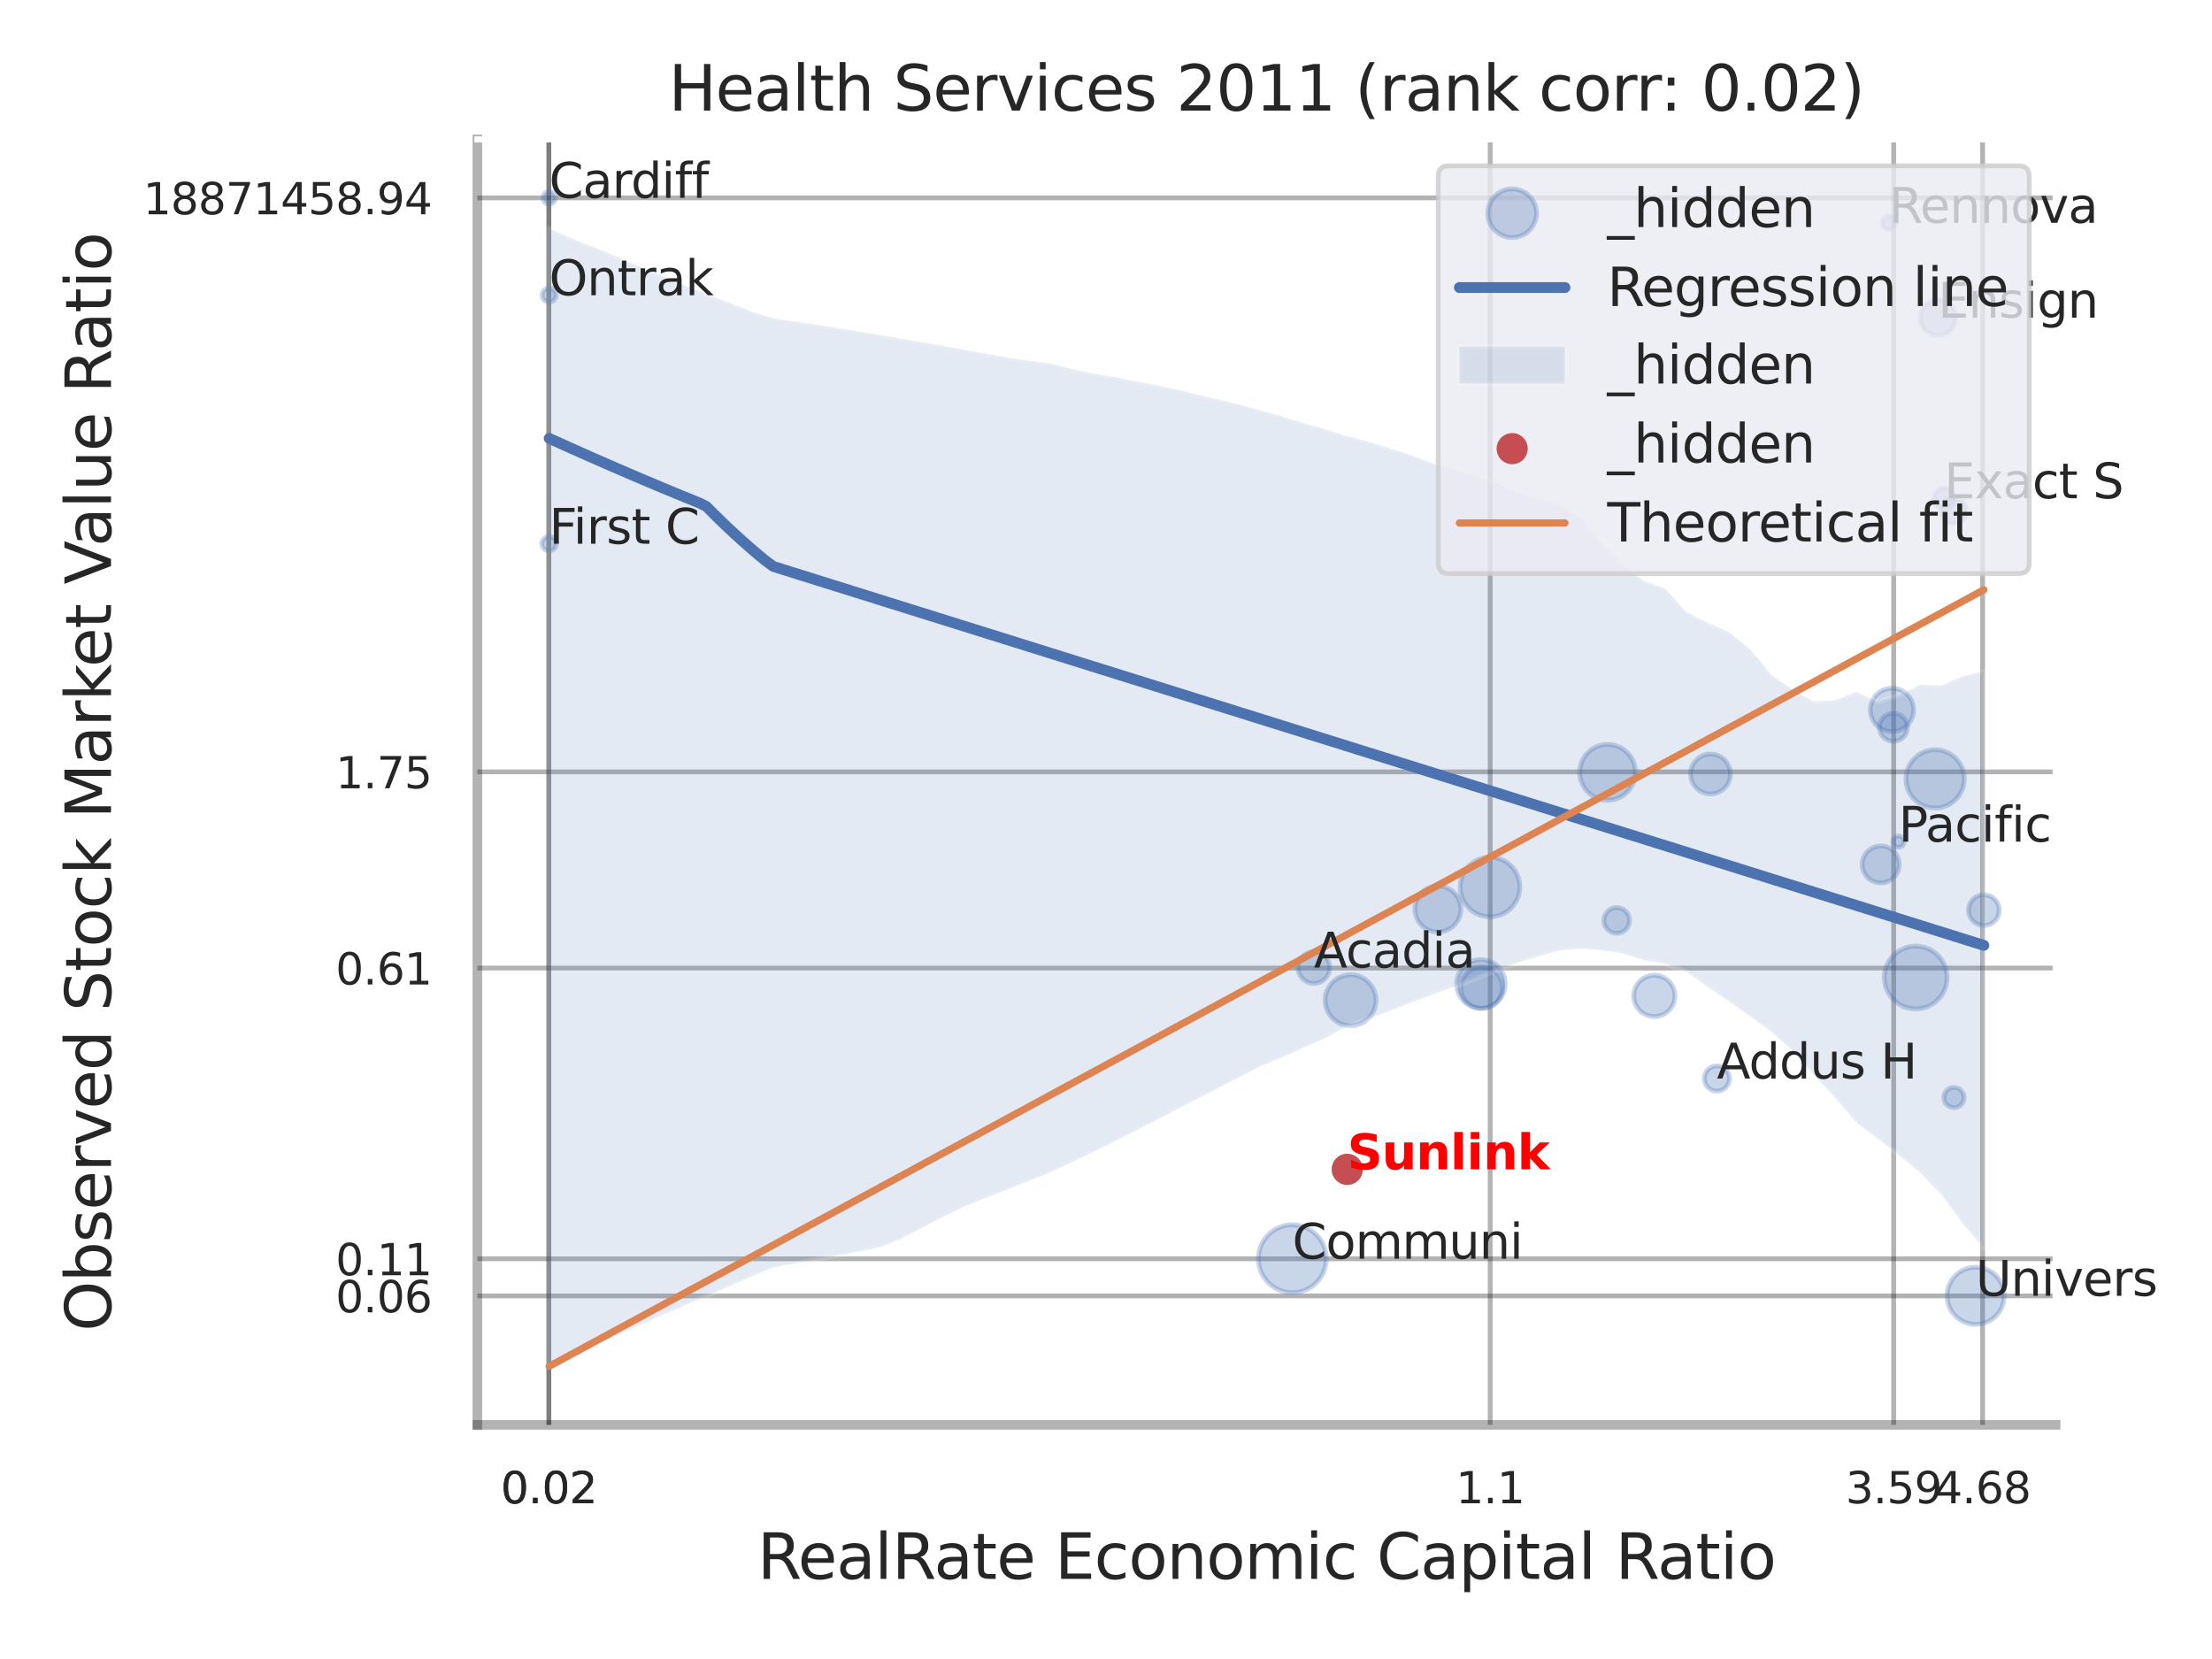 <?xml version="1.0" encoding="utf-8" standalone="no"?>
<!DOCTYPE svg PUBLIC "-//W3C//DTD SVG 1.1//EN"
  "http://www.w3.org/Graphics/SVG/1.1/DTD/svg11.dtd">
<svg xmlns:xlink="http://www.w3.org/1999/xlink" width="460.8pt" height="345.6pt" viewBox="0 0 460.8 345.6" xmlns="http://www.w3.org/2000/svg" version="1.1">
 <defs>
  <style type="text/css">*{stroke-linejoin: round; stroke-linecap: butt}</style>
 </defs>
 <g id="figure_1">
  <g id="patch_1">
   <path d="M 0 345.6 
L 460.8 345.6 
L 460.8 0 
L 0 0 
z
" style="fill: #ffffff"/>
  </g>
  <g id="axes_1">
   <g id="patch_2">
    <path d="M 99.45 296.82 
L 428.224 296.82 
L 428.224 29.04 
L 99.45 29.04 
z
" style="fill: #ffffff"/>
   </g>
   <g id="matplotlib.axis_1">
    <g id="xtick_1">
     <g id="line2d_1">
      <path d="M 114.336 296.82 
L 114.336 29.04 
" clip-path="url(#p001097547e)" style="fill: none; stroke: #000000; stroke-opacity: 0.3; stroke-linecap: round"/>
     </g>
     <g id="text_1">
      <!-- 0.02 -->
      <g style="fill: #262626" transform="translate(104.316 313.159) scale(0.09 -0.09)">
       <defs>
        <path id="DejaVuSans-30" d="M 2034 4250 
Q 1547 4250 1301 3770 
Q 1056 3291 1056 2328 
Q 1056 1369 1301 889 
Q 1547 409 2034 409 
Q 2525 409 2770 889 
Q 3016 1369 3016 2328 
Q 3016 3291 2770 3770 
Q 2525 4250 2034 4250 
z
M 2034 4750 
Q 2819 4750 3233 4129 
Q 3647 3509 3647 2328 
Q 3647 1150 3233 529 
Q 2819 -91 2034 -91 
Q 1250 -91 836 529 
Q 422 1150 422 2328 
Q 422 3509 836 4129 
Q 1250 4750 2034 4750 
z
" transform="scale(0.016)"/>
        <path id="DejaVuSans-2e" d="M 684 794 
L 1344 794 
L 1344 0 
L 684 0 
L 684 794 
z
" transform="scale(0.016)"/>
        <path id="DejaVuSans-32" d="M 1228 531 
L 3431 531 
L 3431 0 
L 469 0 
L 469 531 
Q 828 903 1448 1529 
Q 2069 2156 2228 2338 
Q 2531 2678 2651 2914 
Q 2772 3150 2772 3378 
Q 2772 3750 2511 3984 
Q 2250 4219 1831 4219 
Q 1534 4219 1204 4116 
Q 875 4013 500 3803 
L 500 4441 
Q 881 4594 1212 4672 
Q 1544 4750 1819 4750 
Q 2544 4750 2975 4387 
Q 3406 4025 3406 3419 
Q 3406 3131 3298 2873 
Q 3191 2616 2906 2266 
Q 2828 2175 2409 1742 
Q 1991 1309 1228 531 
z
" transform="scale(0.016)"/>
       </defs>
       <use xlink:href="#DejaVuSans-30"/>
       <use xlink:href="#DejaVuSans-2e" transform="translate(63.623 0)"/>
       <use xlink:href="#DejaVuSans-30" transform="translate(95.41 0)"/>
       <use xlink:href="#DejaVuSans-32" transform="translate(159.033 0)"/>
      </g>
     </g>
    </g>
    <g id="xtick_2">
     <g id="line2d_2">
      <path d="M 114.336 296.82 
L 114.336 29.04 
" clip-path="url(#p001097547e)" style="fill: none; stroke: #000000; stroke-opacity: 0.3; stroke-linecap: round"/>
     </g>
     <g id="text_2">
      <!-- 0.02 -->
      <g style="fill: #262626" transform="translate(104.316 313.159) scale(0.09 -0.09)">
       <use xlink:href="#DejaVuSans-30"/>
       <use xlink:href="#DejaVuSans-2e" transform="translate(63.623 0)"/>
       <use xlink:href="#DejaVuSans-30" transform="translate(95.41 0)"/>
       <use xlink:href="#DejaVuSans-32" transform="translate(159.033 0)"/>
      </g>
     </g>
    </g>
    <g id="xtick_3">
     <g id="line2d_3">
      <path d="M 310.432 296.82 
L 310.432 29.04 
" clip-path="url(#p001097547e)" style="fill: none; stroke: #000000; stroke-opacity: 0.3; stroke-linecap: round"/>
     </g>
     <g id="text_3">
      <!-- 1.1 -->
      <g style="fill: #262626" transform="translate(303.276 313.159) scale(0.09 -0.09)">
       <defs>
        <path id="DejaVuSans-31" d="M 794 531 
L 1825 531 
L 1825 4091 
L 703 3866 
L 703 4441 
L 1819 4666 
L 2450 4666 
L 2450 531 
L 3481 531 
L 3481 0 
L 794 0 
L 794 531 
z
" transform="scale(0.016)"/>
       </defs>
       <use xlink:href="#DejaVuSans-31"/>
       <use xlink:href="#DejaVuSans-2e" transform="translate(63.623 0)"/>
       <use xlink:href="#DejaVuSans-31" transform="translate(95.41 0)"/>
      </g>
     </g>
    </g>
    <g id="xtick_4">
     <g id="line2d_4">
      <path d="M 394.49 296.82 
L 394.49 29.04 
" clip-path="url(#p001097547e)" style="fill: none; stroke: #000000; stroke-opacity: 0.3; stroke-linecap: round"/>
     </g>
     <g id="text_4">
      <!-- 3.59 -->
      <g style="fill: #262626" transform="translate(384.47 313.159) scale(0.09 -0.09)">
       <defs>
        <path id="DejaVuSans-33" d="M 2597 2516 
Q 3050 2419 3304 2112 
Q 3559 1806 3559 1356 
Q 3559 666 3084 287 
Q 2609 -91 1734 -91 
Q 1441 -91 1130 -33 
Q 819 25 488 141 
L 488 750 
Q 750 597 1062 519 
Q 1375 441 1716 441 
Q 2309 441 2620 675 
Q 2931 909 2931 1356 
Q 2931 1769 2642 2001 
Q 2353 2234 1838 2234 
L 1294 2234 
L 1294 2753 
L 1863 2753 
Q 2328 2753 2575 2939 
Q 2822 3125 2822 3475 
Q 2822 3834 2567 4026 
Q 2313 4219 1838 4219 
Q 1578 4219 1281 4162 
Q 984 4106 628 3988 
L 628 4550 
Q 988 4650 1302 4700 
Q 1616 4750 1894 4750 
Q 2613 4750 3031 4423 
Q 3450 4097 3450 3541 
Q 3450 3153 3228 2886 
Q 3006 2619 2597 2516 
z
" transform="scale(0.016)"/>
        <path id="DejaVuSans-35" d="M 691 4666 
L 3169 4666 
L 3169 4134 
L 1269 4134 
L 1269 2991 
Q 1406 3038 1543 3061 
Q 1681 3084 1819 3084 
Q 2600 3084 3056 2656 
Q 3513 2228 3513 1497 
Q 3513 744 3044 326 
Q 2575 -91 1722 -91 
Q 1428 -91 1123 -41 
Q 819 9 494 109 
L 494 744 
Q 775 591 1075 516 
Q 1375 441 1709 441 
Q 2250 441 2565 725 
Q 2881 1009 2881 1497 
Q 2881 1984 2565 2268 
Q 2250 2553 1709 2553 
Q 1456 2553 1204 2497 
Q 953 2441 691 2322 
L 691 4666 
z
" transform="scale(0.016)"/>
        <path id="DejaVuSans-39" d="M 703 97 
L 703 672 
Q 941 559 1184 500 
Q 1428 441 1663 441 
Q 2288 441 2617 861 
Q 2947 1281 2994 2138 
Q 2813 1869 2534 1725 
Q 2256 1581 1919 1581 
Q 1219 1581 811 2004 
Q 403 2428 403 3163 
Q 403 3881 828 4315 
Q 1253 4750 1959 4750 
Q 2769 4750 3195 4129 
Q 3622 3509 3622 2328 
Q 3622 1225 3098 567 
Q 2575 -91 1691 -91 
Q 1453 -91 1209 -44 
Q 966 3 703 97 
z
M 1959 2075 
Q 2384 2075 2632 2365 
Q 2881 2656 2881 3163 
Q 2881 3666 2632 3958 
Q 2384 4250 1959 4250 
Q 1534 4250 1286 3958 
Q 1038 3666 1038 3163 
Q 1038 2656 1286 2365 
Q 1534 2075 1959 2075 
z
" transform="scale(0.016)"/>
       </defs>
       <use xlink:href="#DejaVuSans-33"/>
       <use xlink:href="#DejaVuSans-2e" transform="translate(63.623 0)"/>
       <use xlink:href="#DejaVuSans-35" transform="translate(95.41 0)"/>
       <use xlink:href="#DejaVuSans-39" transform="translate(159.033 0)"/>
      </g>
     </g>
    </g>
    <g id="xtick_5">
     <g id="line2d_5">
      <path d="M 413.011 296.82 
L 413.011 29.04 
" clip-path="url(#p001097547e)" style="fill: none; stroke: #000000; stroke-opacity: 0.3; stroke-linecap: round"/>
     </g>
     <g id="text_5">
      <!-- 4.68 -->
      <g style="fill: #262626" transform="translate(402.991 313.159) scale(0.09 -0.09)">
       <defs>
        <path id="DejaVuSans-34" d="M 2419 4116 
L 825 1625 
L 2419 1625 
L 2419 4116 
z
M 2253 4666 
L 3047 4666 
L 3047 1625 
L 3713 1625 
L 3713 1100 
L 3047 1100 
L 3047 0 
L 2419 0 
L 2419 1100 
L 313 1100 
L 313 1709 
L 2253 4666 
z
" transform="scale(0.016)"/>
        <path id="DejaVuSans-36" d="M 2113 2584 
Q 1688 2584 1439 2293 
Q 1191 2003 1191 1497 
Q 1191 994 1439 701 
Q 1688 409 2113 409 
Q 2538 409 2786 701 
Q 3034 994 3034 1497 
Q 3034 2003 2786 2293 
Q 2538 2584 2113 2584 
z
M 3366 4563 
L 3366 3988 
Q 3128 4100 2886 4159 
Q 2644 4219 2406 4219 
Q 1781 4219 1451 3797 
Q 1122 3375 1075 2522 
Q 1259 2794 1537 2939 
Q 1816 3084 2150 3084 
Q 2853 3084 3261 2657 
Q 3669 2231 3669 1497 
Q 3669 778 3244 343 
Q 2819 -91 2113 -91 
Q 1303 -91 875 529 
Q 447 1150 447 2328 
Q 447 3434 972 4092 
Q 1497 4750 2381 4750 
Q 2619 4750 2861 4703 
Q 3103 4656 3366 4563 
z
" transform="scale(0.016)"/>
        <path id="DejaVuSans-38" d="M 2034 2216 
Q 1584 2216 1326 1975 
Q 1069 1734 1069 1313 
Q 1069 891 1326 650 
Q 1584 409 2034 409 
Q 2484 409 2743 651 
Q 3003 894 3003 1313 
Q 3003 1734 2745 1975 
Q 2488 2216 2034 2216 
z
M 1403 2484 
Q 997 2584 770 2862 
Q 544 3141 544 3541 
Q 544 4100 942 4425 
Q 1341 4750 2034 4750 
Q 2731 4750 3128 4425 
Q 3525 4100 3525 3541 
Q 3525 3141 3298 2862 
Q 3072 2584 2669 2484 
Q 3125 2378 3379 2068 
Q 3634 1759 3634 1313 
Q 3634 634 3220 271 
Q 2806 -91 2034 -91 
Q 1263 -91 848 271 
Q 434 634 434 1313 
Q 434 1759 690 2068 
Q 947 2378 1403 2484 
z
M 1172 3481 
Q 1172 3119 1398 2916 
Q 1625 2713 2034 2713 
Q 2441 2713 2670 2916 
Q 2900 3119 2900 3481 
Q 2900 3844 2670 4047 
Q 2441 4250 2034 4250 
Q 1625 4250 1398 4047 
Q 1172 3844 1172 3481 
z
" transform="scale(0.016)"/>
       </defs>
       <use xlink:href="#DejaVuSans-34"/>
       <use xlink:href="#DejaVuSans-2e" transform="translate(63.623 0)"/>
       <use xlink:href="#DejaVuSans-36" transform="translate(95.41 0)"/>
       <use xlink:href="#DejaVuSans-38" transform="translate(159.033 0)"/>
      </g>
     </g>
    </g>
    <g id="xtick_6"/>
    <g id="xtick_7"/>
    <g id="text_6">
     <!-- RealRate Economic Capital Ratio -->
     <g style="fill: #262626" transform="translate(157.783 328.908) scale(0.13 -0.13)">
      <defs>
       <path id="DejaVuSans-52" d="M 2841 2188 
Q 3044 2119 3236 1894 
Q 3428 1669 3622 1275 
L 4263 0 
L 3584 0 
L 2988 1197 
Q 2756 1666 2539 1819 
Q 2322 1972 1947 1972 
L 1259 1972 
L 1259 0 
L 628 0 
L 628 4666 
L 2053 4666 
Q 2853 4666 3247 4331 
Q 3641 3997 3641 3322 
Q 3641 2881 3436 2590 
Q 3231 2300 2841 2188 
z
M 1259 4147 
L 1259 2491 
L 2053 2491 
Q 2509 2491 2742 2702 
Q 2975 2913 2975 3322 
Q 2975 3731 2742 3939 
Q 2509 4147 2053 4147 
L 1259 4147 
z
" transform="scale(0.016)"/>
       <path id="DejaVuSans-65" d="M 3597 1894 
L 3597 1613 
L 953 1613 
Q 991 1019 1311 708 
Q 1631 397 2203 397 
Q 2534 397 2845 478 
Q 3156 559 3463 722 
L 3463 178 
Q 3153 47 2828 -22 
Q 2503 -91 2169 -91 
Q 1331 -91 842 396 
Q 353 884 353 1716 
Q 353 2575 817 3079 
Q 1281 3584 2069 3584 
Q 2775 3584 3186 3129 
Q 3597 2675 3597 1894 
z
M 3022 2063 
Q 3016 2534 2758 2815 
Q 2500 3097 2075 3097 
Q 1594 3097 1305 2825 
Q 1016 2553 972 2059 
L 3022 2063 
z
" transform="scale(0.016)"/>
       <path id="DejaVuSans-61" d="M 2194 1759 
Q 1497 1759 1228 1600 
Q 959 1441 959 1056 
Q 959 750 1161 570 
Q 1363 391 1709 391 
Q 2188 391 2477 730 
Q 2766 1069 2766 1631 
L 2766 1759 
L 2194 1759 
z
M 3341 1997 
L 3341 0 
L 2766 0 
L 2766 531 
Q 2569 213 2275 61 
Q 1981 -91 1556 -91 
Q 1019 -91 701 211 
Q 384 513 384 1019 
Q 384 1609 779 1909 
Q 1175 2209 1959 2209 
L 2766 2209 
L 2766 2266 
Q 2766 2663 2505 2880 
Q 2244 3097 1772 3097 
Q 1472 3097 1187 3025 
Q 903 2953 641 2809 
L 641 3341 
Q 956 3463 1253 3523 
Q 1550 3584 1831 3584 
Q 2591 3584 2966 3190 
Q 3341 2797 3341 1997 
z
" transform="scale(0.016)"/>
       <path id="DejaVuSans-6c" d="M 603 4863 
L 1178 4863 
L 1178 0 
L 603 0 
L 603 4863 
z
" transform="scale(0.016)"/>
       <path id="DejaVuSans-74" d="M 1172 4494 
L 1172 3500 
L 2356 3500 
L 2356 3053 
L 1172 3053 
L 1172 1153 
Q 1172 725 1289 603 
Q 1406 481 1766 481 
L 2356 481 
L 2356 0 
L 1766 0 
Q 1100 0 847 248 
Q 594 497 594 1153 
L 594 3053 
L 172 3053 
L 172 3500 
L 594 3500 
L 594 4494 
L 1172 4494 
z
" transform="scale(0.016)"/>
       <path id="DejaVuSans-20" transform="scale(0.016)"/>
       <path id="DejaVuSans-45" d="M 628 4666 
L 3578 4666 
L 3578 4134 
L 1259 4134 
L 1259 2753 
L 3481 2753 
L 3481 2222 
L 1259 2222 
L 1259 531 
L 3634 531 
L 3634 0 
L 628 0 
L 628 4666 
z
" transform="scale(0.016)"/>
       <path id="DejaVuSans-63" d="M 3122 3366 
L 3122 2828 
Q 2878 2963 2633 3030 
Q 2388 3097 2138 3097 
Q 1578 3097 1268 2742 
Q 959 2388 959 1747 
Q 959 1106 1268 751 
Q 1578 397 2138 397 
Q 2388 397 2633 464 
Q 2878 531 3122 666 
L 3122 134 
Q 2881 22 2623 -34 
Q 2366 -91 2075 -91 
Q 1284 -91 818 406 
Q 353 903 353 1747 
Q 353 2603 823 3093 
Q 1294 3584 2113 3584 
Q 2378 3584 2631 3529 
Q 2884 3475 3122 3366 
z
" transform="scale(0.016)"/>
       <path id="DejaVuSans-6f" d="M 1959 3097 
Q 1497 3097 1228 2736 
Q 959 2375 959 1747 
Q 959 1119 1226 758 
Q 1494 397 1959 397 
Q 2419 397 2687 759 
Q 2956 1122 2956 1747 
Q 2956 2369 2687 2733 
Q 2419 3097 1959 3097 
z
M 1959 3584 
Q 2709 3584 3137 3096 
Q 3566 2609 3566 1747 
Q 3566 888 3137 398 
Q 2709 -91 1959 -91 
Q 1206 -91 779 398 
Q 353 888 353 1747 
Q 353 2609 779 3096 
Q 1206 3584 1959 3584 
z
" transform="scale(0.016)"/>
       <path id="DejaVuSans-6e" d="M 3513 2113 
L 3513 0 
L 2938 0 
L 2938 2094 
Q 2938 2591 2744 2837 
Q 2550 3084 2163 3084 
Q 1697 3084 1428 2787 
Q 1159 2491 1159 1978 
L 1159 0 
L 581 0 
L 581 3500 
L 1159 3500 
L 1159 2956 
Q 1366 3272 1645 3428 
Q 1925 3584 2291 3584 
Q 2894 3584 3203 3211 
Q 3513 2838 3513 2113 
z
" transform="scale(0.016)"/>
       <path id="DejaVuSans-6d" d="M 3328 2828 
Q 3544 3216 3844 3400 
Q 4144 3584 4550 3584 
Q 5097 3584 5394 3201 
Q 5691 2819 5691 2113 
L 5691 0 
L 5113 0 
L 5113 2094 
Q 5113 2597 4934 2840 
Q 4756 3084 4391 3084 
Q 3944 3084 3684 2787 
Q 3425 2491 3425 1978 
L 3425 0 
L 2847 0 
L 2847 2094 
Q 2847 2600 2669 2842 
Q 2491 3084 2119 3084 
Q 1678 3084 1418 2786 
Q 1159 2488 1159 1978 
L 1159 0 
L 581 0 
L 581 3500 
L 1159 3500 
L 1159 2956 
Q 1356 3278 1631 3431 
Q 1906 3584 2284 3584 
Q 2666 3584 2933 3390 
Q 3200 3197 3328 2828 
z
" transform="scale(0.016)"/>
       <path id="DejaVuSans-69" d="M 603 3500 
L 1178 3500 
L 1178 0 
L 603 0 
L 603 3500 
z
M 603 4863 
L 1178 4863 
L 1178 4134 
L 603 4134 
L 603 4863 
z
" transform="scale(0.016)"/>
       <path id="DejaVuSans-43" d="M 4122 4306 
L 4122 3641 
Q 3803 3938 3442 4084 
Q 3081 4231 2675 4231 
Q 1875 4231 1450 3742 
Q 1025 3253 1025 2328 
Q 1025 1406 1450 917 
Q 1875 428 2675 428 
Q 3081 428 3442 575 
Q 3803 722 4122 1019 
L 4122 359 
Q 3791 134 3420 21 
Q 3050 -91 2638 -91 
Q 1578 -91 968 557 
Q 359 1206 359 2328 
Q 359 3453 968 4101 
Q 1578 4750 2638 4750 
Q 3056 4750 3426 4639 
Q 3797 4528 4122 4306 
z
" transform="scale(0.016)"/>
       <path id="DejaVuSans-70" d="M 1159 525 
L 1159 -1331 
L 581 -1331 
L 581 3500 
L 1159 3500 
L 1159 2969 
Q 1341 3281 1617 3432 
Q 1894 3584 2278 3584 
Q 2916 3584 3314 3078 
Q 3713 2572 3713 1747 
Q 3713 922 3314 415 
Q 2916 -91 2278 -91 
Q 1894 -91 1617 61 
Q 1341 213 1159 525 
z
M 3116 1747 
Q 3116 2381 2855 2742 
Q 2594 3103 2138 3103 
Q 1681 3103 1420 2742 
Q 1159 2381 1159 1747 
Q 1159 1113 1420 752 
Q 1681 391 2138 391 
Q 2594 391 2855 752 
Q 3116 1113 3116 1747 
z
" transform="scale(0.016)"/>
      </defs>
      <use xlink:href="#DejaVuSans-52"/>
      <use xlink:href="#DejaVuSans-65" transform="translate(64.982 0)"/>
      <use xlink:href="#DejaVuSans-61" transform="translate(126.506 0)"/>
      <use xlink:href="#DejaVuSans-6c" transform="translate(187.785 0)"/>
      <use xlink:href="#DejaVuSans-52" transform="translate(215.568 0)"/>
      <use xlink:href="#DejaVuSans-61" transform="translate(282.801 0)"/>
      <use xlink:href="#DejaVuSans-74" transform="translate(344.08 0)"/>
      <use xlink:href="#DejaVuSans-65" transform="translate(383.289 0)"/>
      <use xlink:href="#DejaVuSans-20" transform="translate(444.812 0)"/>
      <use xlink:href="#DejaVuSans-45" transform="translate(476.6 0)"/>
      <use xlink:href="#DejaVuSans-63" transform="translate(539.783 0)"/>
      <use xlink:href="#DejaVuSans-6f" transform="translate(594.764 0)"/>
      <use xlink:href="#DejaVuSans-6e" transform="translate(655.945 0)"/>
      <use xlink:href="#DejaVuSans-6f" transform="translate(719.324 0)"/>
      <use xlink:href="#DejaVuSans-6d" transform="translate(780.506 0)"/>
      <use xlink:href="#DejaVuSans-69" transform="translate(877.918 0)"/>
      <use xlink:href="#DejaVuSans-63" transform="translate(905.701 0)"/>
      <use xlink:href="#DejaVuSans-20" transform="translate(960.682 0)"/>
      <use xlink:href="#DejaVuSans-43" transform="translate(992.469 0)"/>
      <use xlink:href="#DejaVuSans-61" transform="translate(1062.293 0)"/>
      <use xlink:href="#DejaVuSans-70" transform="translate(1123.572 0)"/>
      <use xlink:href="#DejaVuSans-69" transform="translate(1187.049 0)"/>
      <use xlink:href="#DejaVuSans-74" transform="translate(1214.832 0)"/>
      <use xlink:href="#DejaVuSans-61" transform="translate(1254.041 0)"/>
      <use xlink:href="#DejaVuSans-6c" transform="translate(1315.32 0)"/>
      <use xlink:href="#DejaVuSans-20" transform="translate(1343.104 0)"/>
      <use xlink:href="#DejaVuSans-52" transform="translate(1374.891 0)"/>
      <use xlink:href="#DejaVuSans-61" transform="translate(1442.123 0)"/>
      <use xlink:href="#DejaVuSans-74" transform="translate(1503.402 0)"/>
      <use xlink:href="#DejaVuSans-69" transform="translate(1542.611 0)"/>
      <use xlink:href="#DejaVuSans-6f" transform="translate(1570.395 0)"/>
     </g>
    </g>
   </g>
   <g id="matplotlib.axis_2">
    <g id="ytick_1">
     <g id="line2d_6">
      <path d="M 99.45 269.96 
L 428.224 269.96 
" clip-path="url(#p001097547e)" style="fill: none; stroke: #000000; stroke-opacity: 0.3; stroke-linecap: round"/>
     </g>
     <g id="text_7">
      <!-- 0.06 -->
      <g style="fill: #262626" transform="translate(69.911 273.38) scale(0.09 -0.09)">
       <use xlink:href="#DejaVuSans-30"/>
       <use xlink:href="#DejaVuSans-2e" transform="translate(63.623 0)"/>
       <use xlink:href="#DejaVuSans-30" transform="translate(95.41 0)"/>
       <use xlink:href="#DejaVuSans-36" transform="translate(159.033 0)"/>
      </g>
     </g>
    </g>
    <g id="ytick_2">
     <g id="line2d_7">
      <path d="M 99.45 262.233 
L 428.224 262.233 
" clip-path="url(#p001097547e)" style="fill: none; stroke: #000000; stroke-opacity: 0.3; stroke-linecap: round"/>
     </g>
     <g id="text_8">
      <!-- 0.11 -->
      <g style="fill: #262626" transform="translate(69.911 265.652) scale(0.09 -0.09)">
       <use xlink:href="#DejaVuSans-30"/>
       <use xlink:href="#DejaVuSans-2e" transform="translate(63.623 0)"/>
       <use xlink:href="#DejaVuSans-31" transform="translate(95.41 0)"/>
       <use xlink:href="#DejaVuSans-31" transform="translate(159.033 0)"/>
      </g>
     </g>
    </g>
    <g id="ytick_3">
     <g id="line2d_8">
      <path d="M 99.45 201.664 
L 428.224 201.664 
" clip-path="url(#p001097547e)" style="fill: none; stroke: #000000; stroke-opacity: 0.3; stroke-linecap: round"/>
     </g>
     <g id="text_9">
      <!-- 0.61 -->
      <g style="fill: #262626" transform="translate(69.911 205.083) scale(0.09 -0.09)">
       <use xlink:href="#DejaVuSans-30"/>
       <use xlink:href="#DejaVuSans-2e" transform="translate(63.623 0)"/>
       <use xlink:href="#DejaVuSans-36" transform="translate(95.41 0)"/>
       <use xlink:href="#DejaVuSans-31" transform="translate(159.033 0)"/>
      </g>
     </g>
    </g>
    <g id="ytick_4">
     <g id="line2d_9">
      <path d="M 99.45 160.794 
L 428.224 160.794 
" clip-path="url(#p001097547e)" style="fill: none; stroke: #000000; stroke-opacity: 0.3; stroke-linecap: round"/>
     </g>
     <g id="text_10">
      <!-- 1.75 -->
      <g style="fill: #262626" transform="translate(69.911 164.214) scale(0.09 -0.09)">
       <defs>
        <path id="DejaVuSans-37" d="M 525 4666 
L 3525 4666 
L 3525 4397 
L 1831 0 
L 1172 0 
L 2766 4134 
L 525 4134 
L 525 4666 
z
" transform="scale(0.016)"/>
       </defs>
       <use xlink:href="#DejaVuSans-31"/>
       <use xlink:href="#DejaVuSans-2e" transform="translate(63.623 0)"/>
       <use xlink:href="#DejaVuSans-37" transform="translate(95.41 0)"/>
       <use xlink:href="#DejaVuSans-35" transform="translate(159.033 0)"/>
      </g>
     </g>
    </g>
    <g id="ytick_5">
     <g id="line2d_10">
      <path d="M 99.45 41.218 
L 428.224 41.218 
" clip-path="url(#p001097547e)" style="fill: none; stroke: #000000; stroke-opacity: 0.3; stroke-linecap: round"/>
     </g>
     <g id="text_11">
      <!-- 18871458.94 -->
      <g style="fill: #262626" transform="translate(29.827 44.637) scale(0.09 -0.09)">
       <use xlink:href="#DejaVuSans-31"/>
       <use xlink:href="#DejaVuSans-38" transform="translate(63.623 0)"/>
       <use xlink:href="#DejaVuSans-38" transform="translate(127.246 0)"/>
       <use xlink:href="#DejaVuSans-37" transform="translate(190.869 0)"/>
       <use xlink:href="#DejaVuSans-31" transform="translate(254.492 0)"/>
       <use xlink:href="#DejaVuSans-34" transform="translate(318.115 0)"/>
       <use xlink:href="#DejaVuSans-35" transform="translate(381.738 0)"/>
       <use xlink:href="#DejaVuSans-38" transform="translate(445.361 0)"/>
       <use xlink:href="#DejaVuSans-2e" transform="translate(508.984 0)"/>
       <use xlink:href="#DejaVuSans-39" transform="translate(540.771 0)"/>
       <use xlink:href="#DejaVuSans-34" transform="translate(604.395 0)"/>
      </g>
     </g>
    </g>
    <g id="ytick_6"/>
    <g id="ytick_7"/>
    <g id="ytick_8"/>
    <g id="ytick_9"/>
    <g id="text_12">
     <!-- Observed Stock Market Value Ratio -->
     <g style="fill: #262626" transform="translate(23.124 277.332) rotate(-90) scale(0.13 -0.13)">
      <defs>
       <path id="DejaVuSans-4f" d="M 2522 4238 
Q 1834 4238 1429 3725 
Q 1025 3213 1025 2328 
Q 1025 1447 1429 934 
Q 1834 422 2522 422 
Q 3209 422 3611 934 
Q 4013 1447 4013 2328 
Q 4013 3213 3611 3725 
Q 3209 4238 2522 4238 
z
M 2522 4750 
Q 3503 4750 4090 4092 
Q 4678 3434 4678 2328 
Q 4678 1225 4090 567 
Q 3503 -91 2522 -91 
Q 1538 -91 948 565 
Q 359 1222 359 2328 
Q 359 3434 948 4092 
Q 1538 4750 2522 4750 
z
" transform="scale(0.016)"/>
       <path id="DejaVuSans-62" d="M 3116 1747 
Q 3116 2381 2855 2742 
Q 2594 3103 2138 3103 
Q 1681 3103 1420 2742 
Q 1159 2381 1159 1747 
Q 1159 1113 1420 752 
Q 1681 391 2138 391 
Q 2594 391 2855 752 
Q 3116 1113 3116 1747 
z
M 1159 2969 
Q 1341 3281 1617 3432 
Q 1894 3584 2278 3584 
Q 2916 3584 3314 3078 
Q 3713 2572 3713 1747 
Q 3713 922 3314 415 
Q 2916 -91 2278 -91 
Q 1894 -91 1617 61 
Q 1341 213 1159 525 
L 1159 0 
L 581 0 
L 581 4863 
L 1159 4863 
L 1159 2969 
z
" transform="scale(0.016)"/>
       <path id="DejaVuSans-73" d="M 2834 3397 
L 2834 2853 
Q 2591 2978 2328 3040 
Q 2066 3103 1784 3103 
Q 1356 3103 1142 2972 
Q 928 2841 928 2578 
Q 928 2378 1081 2264 
Q 1234 2150 1697 2047 
L 1894 2003 
Q 2506 1872 2764 1633 
Q 3022 1394 3022 966 
Q 3022 478 2636 193 
Q 2250 -91 1575 -91 
Q 1294 -91 989 -36 
Q 684 19 347 128 
L 347 722 
Q 666 556 975 473 
Q 1284 391 1588 391 
Q 1994 391 2212 530 
Q 2431 669 2431 922 
Q 2431 1156 2273 1281 
Q 2116 1406 1581 1522 
L 1381 1569 
Q 847 1681 609 1914 
Q 372 2147 372 2553 
Q 372 3047 722 3315 
Q 1072 3584 1716 3584 
Q 2034 3584 2315 3537 
Q 2597 3491 2834 3397 
z
" transform="scale(0.016)"/>
       <path id="DejaVuSans-72" d="M 2631 2963 
Q 2534 3019 2420 3045 
Q 2306 3072 2169 3072 
Q 1681 3072 1420 2755 
Q 1159 2438 1159 1844 
L 1159 0 
L 581 0 
L 581 3500 
L 1159 3500 
L 1159 2956 
Q 1341 3275 1631 3429 
Q 1922 3584 2338 3584 
Q 2397 3584 2469 3576 
Q 2541 3569 2628 3553 
L 2631 2963 
z
" transform="scale(0.016)"/>
       <path id="DejaVuSans-76" d="M 191 3500 
L 800 3500 
L 1894 563 
L 2988 3500 
L 3597 3500 
L 2284 0 
L 1503 0 
L 191 3500 
z
" transform="scale(0.016)"/>
       <path id="DejaVuSans-64" d="M 2906 2969 
L 2906 4863 
L 3481 4863 
L 3481 0 
L 2906 0 
L 2906 525 
Q 2725 213 2448 61 
Q 2172 -91 1784 -91 
Q 1150 -91 751 415 
Q 353 922 353 1747 
Q 353 2572 751 3078 
Q 1150 3584 1784 3584 
Q 2172 3584 2448 3432 
Q 2725 3281 2906 2969 
z
M 947 1747 
Q 947 1113 1208 752 
Q 1469 391 1925 391 
Q 2381 391 2643 752 
Q 2906 1113 2906 1747 
Q 2906 2381 2643 2742 
Q 2381 3103 1925 3103 
Q 1469 3103 1208 2742 
Q 947 2381 947 1747 
z
" transform="scale(0.016)"/>
       <path id="DejaVuSans-53" d="M 3425 4513 
L 3425 3897 
Q 3066 4069 2747 4153 
Q 2428 4238 2131 4238 
Q 1616 4238 1336 4038 
Q 1056 3838 1056 3469 
Q 1056 3159 1242 3001 
Q 1428 2844 1947 2747 
L 2328 2669 
Q 3034 2534 3370 2195 
Q 3706 1856 3706 1288 
Q 3706 609 3251 259 
Q 2797 -91 1919 -91 
Q 1588 -91 1214 -16 
Q 841 59 441 206 
L 441 856 
Q 825 641 1194 531 
Q 1563 422 1919 422 
Q 2459 422 2753 634 
Q 3047 847 3047 1241 
Q 3047 1584 2836 1778 
Q 2625 1972 2144 2069 
L 1759 2144 
Q 1053 2284 737 2584 
Q 422 2884 422 3419 
Q 422 4038 858 4394 
Q 1294 4750 2059 4750 
Q 2388 4750 2728 4690 
Q 3069 4631 3425 4513 
z
" transform="scale(0.016)"/>
       <path id="DejaVuSans-6b" d="M 581 4863 
L 1159 4863 
L 1159 1991 
L 2875 3500 
L 3609 3500 
L 1753 1863 
L 3688 0 
L 2938 0 
L 1159 1709 
L 1159 0 
L 581 0 
L 581 4863 
z
" transform="scale(0.016)"/>
       <path id="DejaVuSans-4d" d="M 628 4666 
L 1569 4666 
L 2759 1491 
L 3956 4666 
L 4897 4666 
L 4897 0 
L 4281 0 
L 4281 4097 
L 3078 897 
L 2444 897 
L 1241 4097 
L 1241 0 
L 628 0 
L 628 4666 
z
" transform="scale(0.016)"/>
       <path id="DejaVuSans-56" d="M 1831 0 
L 50 4666 
L 709 4666 
L 2188 738 
L 3669 4666 
L 4325 4666 
L 2547 0 
L 1831 0 
z
" transform="scale(0.016)"/>
       <path id="DejaVuSans-75" d="M 544 1381 
L 544 3500 
L 1119 3500 
L 1119 1403 
Q 1119 906 1312 657 
Q 1506 409 1894 409 
Q 2359 409 2629 706 
Q 2900 1003 2900 1516 
L 2900 3500 
L 3475 3500 
L 3475 0 
L 2900 0 
L 2900 538 
Q 2691 219 2414 64 
Q 2138 -91 1772 -91 
Q 1169 -91 856 284 
Q 544 659 544 1381 
z
M 1991 3584 
L 1991 3584 
z
" transform="scale(0.016)"/>
      </defs>
      <use xlink:href="#DejaVuSans-4f"/>
      <use xlink:href="#DejaVuSans-62" transform="translate(78.711 0)"/>
      <use xlink:href="#DejaVuSans-73" transform="translate(142.188 0)"/>
      <use xlink:href="#DejaVuSans-65" transform="translate(194.287 0)"/>
      <use xlink:href="#DejaVuSans-72" transform="translate(255.811 0)"/>
      <use xlink:href="#DejaVuSans-76" transform="translate(296.924 0)"/>
      <use xlink:href="#DejaVuSans-65" transform="translate(356.104 0)"/>
      <use xlink:href="#DejaVuSans-64" transform="translate(417.627 0)"/>
      <use xlink:href="#DejaVuSans-20" transform="translate(481.104 0)"/>
      <use xlink:href="#DejaVuSans-53" transform="translate(512.891 0)"/>
      <use xlink:href="#DejaVuSans-74" transform="translate(576.367 0)"/>
      <use xlink:href="#DejaVuSans-6f" transform="translate(615.576 0)"/>
      <use xlink:href="#DejaVuSans-63" transform="translate(676.758 0)"/>
      <use xlink:href="#DejaVuSans-6b" transform="translate(731.738 0)"/>
      <use xlink:href="#DejaVuSans-20" transform="translate(789.648 0)"/>
      <use xlink:href="#DejaVuSans-4d" transform="translate(821.436 0)"/>
      <use xlink:href="#DejaVuSans-61" transform="translate(907.715 0)"/>
      <use xlink:href="#DejaVuSans-72" transform="translate(968.994 0)"/>
      <use xlink:href="#DejaVuSans-6b" transform="translate(1010.107 0)"/>
      <use xlink:href="#DejaVuSans-65" transform="translate(1064.393 0)"/>
      <use xlink:href="#DejaVuSans-74" transform="translate(1125.916 0)"/>
      <use xlink:href="#DejaVuSans-20" transform="translate(1165.125 0)"/>
      <use xlink:href="#DejaVuSans-56" transform="translate(1196.912 0)"/>
      <use xlink:href="#DejaVuSans-61" transform="translate(1257.57 0)"/>
      <use xlink:href="#DejaVuSans-6c" transform="translate(1318.85 0)"/>
      <use xlink:href="#DejaVuSans-75" transform="translate(1346.633 0)"/>
      <use xlink:href="#DejaVuSans-65" transform="translate(1410.012 0)"/>
      <use xlink:href="#DejaVuSans-20" transform="translate(1471.535 0)"/>
      <use xlink:href="#DejaVuSans-52" transform="translate(1503.322 0)"/>
      <use xlink:href="#DejaVuSans-61" transform="translate(1570.555 0)"/>
      <use xlink:href="#DejaVuSans-74" transform="translate(1631.834 0)"/>
      <use xlink:href="#DejaVuSans-69" transform="translate(1671.043 0)"/>
      <use xlink:href="#DejaVuSans-6f" transform="translate(1698.826 0)"/>
     </g>
    </g>
   </g>
   <g id="PathCollection_1">
    <path d="M 356.333 165.389 
C 357.435 165.389 358.492 164.952 359.271 164.173 
C 360.05 163.394 360.487 162.337 360.487 161.235 
C 360.487 160.134 360.05 159.077 359.271 158.298 
C 358.492 157.519 357.435 157.081 356.333 157.081 
C 355.232 157.081 354.175 157.519 353.396 158.298 
C 352.617 159.077 352.179 160.134 352.179 161.235 
C 352.179 162.337 352.617 163.394 353.396 164.173 
C 354.175 164.952 355.232 165.389 356.333 165.389 
z
" clip-path="url(#p001097547e)" style="fill: #4c72b0; fill-opacity: 0.3; stroke: #4c72b0; stroke-opacity: 0.3"/>
    <path d="M 280.657 246.342 
C 281.386 246.342 282.085 246.053 282.601 245.537 
C 283.116 245.022 283.406 244.322 283.406 243.593 
C 283.406 242.864 283.116 242.165 282.601 241.649 
C 282.085 241.134 281.386 240.844 280.657 240.844 
C 279.928 240.844 279.228 241.134 278.713 241.649 
C 278.197 242.165 277.908 242.864 277.908 243.593 
C 277.908 244.322 278.197 245.022 278.713 245.537 
C 279.228 246.053 279.928 246.342 280.657 246.342 
z
" clip-path="url(#p001097547e)" style="fill: #4c72b0; fill-opacity: 0.3; stroke: #4c72b0; stroke-opacity: 0.3"/>
    <path d="M 336.79 194.426 
C 337.502 194.426 338.185 194.143 338.689 193.639 
C 339.193 193.136 339.476 192.453 339.476 191.74 
C 339.476 191.028 339.193 190.345 338.689 189.842 
C 338.185 189.338 337.502 189.055 336.79 189.055 
C 336.078 189.055 335.395 189.338 334.891 189.842 
C 334.387 190.345 334.104 191.028 334.104 191.74 
C 334.104 192.453 334.387 193.136 334.891 193.639 
C 335.395 194.143 336.078 194.426 336.79 194.426 
z
" clip-path="url(#p001097547e)" style="fill: #4c72b0; fill-opacity: 0.3; stroke: #4c72b0; stroke-opacity: 0.3"/>
    <path d="M 411.566 275.895 
C 413.146 275.895 414.661 275.267 415.778 274.15 
C 416.894 273.033 417.522 271.518 417.522 269.939 
C 417.522 268.359 416.894 266.844 415.778 265.727 
C 414.661 264.61 413.146 263.983 411.566 263.983 
C 409.987 263.983 408.472 264.61 407.355 265.727 
C 406.238 266.844 405.61 268.359 405.61 269.939 
C 405.61 271.518 406.238 273.033 407.355 274.15 
C 408.472 275.267 409.987 275.895 411.566 275.895 
z
" clip-path="url(#p001097547e)" style="fill: #4c72b0; fill-opacity: 0.3; stroke: #4c72b0; stroke-opacity: 0.3"/>
    <path d="M 406.963 109.107 
C 407.669 109.107 408.347 108.826 408.847 108.327 
C 409.346 107.827 409.627 107.15 409.627 106.443 
C 409.627 105.737 409.346 105.059 408.847 104.56 
C 408.347 104.06 407.669 103.78 406.963 103.78 
C 406.257 103.78 405.579 104.06 405.079 104.56 
C 404.58 105.059 404.299 105.737 404.299 106.443 
C 404.299 107.15 404.58 107.827 405.079 108.327 
C 405.579 108.826 406.257 109.107 406.963 109.107 
z
" clip-path="url(#p001097547e)" style="fill: #4c72b0; fill-opacity: 0.3; stroke: #4c72b0; stroke-opacity: 0.3"/>
    <path d="M 407.042 230.743 
C 407.601 230.743 408.137 230.521 408.532 230.126 
C 408.927 229.731 409.149 229.195 409.149 228.636 
C 409.149 228.077 408.927 227.541 408.532 227.146 
C 408.137 226.751 407.601 226.529 407.042 226.529 
C 406.483 226.529 405.947 226.751 405.552 227.146 
C 405.157 227.541 404.935 228.077 404.935 228.636 
C 404.935 229.195 405.157 229.731 405.552 230.126 
C 405.947 230.521 406.483 230.743 407.042 230.743 
z
" clip-path="url(#p001097547e)" style="fill: #4c72b0; fill-opacity: 0.3; stroke: #4c72b0; stroke-opacity: 0.3"/>
    <path d="M 299.545 194.156 
C 300.819 194.156 302.04 193.65 302.94 192.75 
C 303.841 191.849 304.347 190.628 304.347 189.355 
C 304.347 188.081 303.841 186.86 302.94 185.96 
C 302.04 185.059 300.819 184.553 299.545 184.553 
C 298.272 184.553 297.051 185.059 296.15 185.96 
C 295.25 186.86 294.744 188.081 294.744 189.355 
C 294.744 190.628 295.25 191.849 296.15 192.75 
C 297.051 193.65 298.272 194.156 299.545 194.156 
z
" clip-path="url(#p001097547e)" style="fill: #4c72b0; fill-opacity: 0.3; stroke: #4c72b0; stroke-opacity: 0.3"/>
    <path d="M 114.394 42.505 
C 114.737 42.505 115.066 42.368 115.308 42.126 
C 115.551 41.884 115.687 41.555 115.687 41.212 
C 115.687 40.869 115.551 40.54 115.308 40.298 
C 115.066 40.055 114.737 39.919 114.394 39.919 
C 114.051 39.919 113.723 40.055 113.48 40.298 
C 113.238 40.54 113.101 40.869 113.101 41.212 
C 113.101 41.555 113.238 41.884 113.48 42.126 
C 113.723 42.368 114.051 42.505 114.394 42.505 
z
" clip-path="url(#p001097547e)" style="fill: #4c72b0; fill-opacity: 0.3; stroke: #4c72b0; stroke-opacity: 0.3"/>
    <path d="M 399.075 210.172 
C 400.809 210.172 402.472 209.484 403.698 208.258 
C 404.924 207.032 405.612 205.369 405.612 203.635 
C 405.612 201.901 404.924 200.238 403.698 199.012 
C 402.472 197.786 400.809 197.098 399.075 197.098 
C 397.341 197.098 395.678 197.786 394.453 199.012 
C 393.227 200.238 392.538 201.901 392.538 203.635 
C 392.538 205.369 393.227 207.032 394.453 208.258 
C 395.678 209.484 397.341 210.172 399.075 210.172 
z
" clip-path="url(#p001097547e)" style="fill: #4c72b0; fill-opacity: 0.3; stroke: #4c72b0; stroke-opacity: 0.3"/>
    <path d="M 394.426 154.424 
C 395.202 154.424 395.946 154.115 396.495 153.567 
C 397.043 153.018 397.352 152.274 397.352 151.498 
C 397.352 150.722 397.043 149.977 396.495 149.428 
C 395.946 148.88 395.202 148.571 394.426 148.571 
C 393.65 148.571 392.905 148.88 392.356 149.428 
C 391.808 149.977 391.499 150.722 391.499 151.498 
C 391.499 152.274 391.808 153.018 392.356 153.567 
C 392.905 154.115 393.65 154.424 394.426 154.424 
z
" clip-path="url(#p001097547e)" style="fill: #4c72b0; fill-opacity: 0.3; stroke: #4c72b0; stroke-opacity: 0.3"/>
    <path d="M 394.136 152.395 
C 395.333 152.395 396.482 151.919 397.329 151.072 
C 398.175 150.226 398.651 149.077 398.651 147.879 
C 398.651 146.682 398.175 145.533 397.329 144.686 
C 396.482 143.84 395.333 143.364 394.136 143.364 
C 392.938 143.364 391.789 143.84 390.943 144.686 
C 390.096 145.533 389.62 146.682 389.62 147.879 
C 389.62 149.077 390.096 150.226 390.943 151.072 
C 391.789 151.919 392.938 152.395 394.136 152.395 
z
" clip-path="url(#p001097547e)" style="fill: #4c72b0; fill-opacity: 0.3; stroke: #4c72b0; stroke-opacity: 0.3"/>
    <path d="M 344.628 211.756 
C 345.767 211.756 346.859 211.304 347.664 210.499 
C 348.469 209.693 348.922 208.601 348.922 207.462 
C 348.922 206.324 348.469 205.232 347.664 204.426 
C 346.859 203.621 345.767 203.169 344.628 203.169 
C 343.489 203.169 342.397 203.621 341.592 204.426 
C 340.787 205.232 340.334 206.324 340.334 207.462 
C 340.334 208.601 340.787 209.693 341.592 210.499 
C 342.397 211.304 343.489 211.756 344.628 211.756 
z
" clip-path="url(#p001097547e)" style="fill: #4c72b0; fill-opacity: 0.3; stroke: #4c72b0; stroke-opacity: 0.3"/>
    <path d="M 334.884 166.7 
C 336.424 166.7 337.902 166.088 338.991 164.999 
C 340.079 163.91 340.691 162.433 340.691 160.893 
C 340.691 159.353 340.079 157.876 338.991 156.787 
C 337.902 155.698 336.424 155.086 334.884 155.086 
C 333.344 155.086 331.867 155.698 330.778 156.787 
C 329.689 157.876 329.078 159.353 329.078 160.893 
C 329.078 162.433 329.689 163.91 330.778 164.999 
C 331.867 166.088 333.344 166.7 334.884 166.7 
z
" clip-path="url(#p001097547e)" style="fill: #4c72b0; fill-opacity: 0.3; stroke: #4c72b0; stroke-opacity: 0.3"/>
    <path d="M 310.392 190.988 
C 312.04 190.988 313.619 190.334 314.784 189.169 
C 315.949 188.005 316.603 186.425 316.603 184.778 
C 316.603 183.131 315.949 181.551 314.784 180.386 
C 313.619 179.221 312.04 178.567 310.392 178.567 
C 308.745 178.567 307.165 179.221 306.001 180.386 
C 304.836 181.551 304.182 183.131 304.182 184.778 
C 304.182 186.425 304.836 188.005 306.001 189.169 
C 307.165 190.334 308.745 190.988 310.392 190.988 
z
" clip-path="url(#p001097547e)" style="fill: #4c72b0; fill-opacity: 0.3; stroke: #4c72b0; stroke-opacity: 0.3"/>
    <path d="M 393.476 47.809 
C 393.846 47.809 394.2 47.662 394.461 47.401 
C 394.723 47.139 394.87 46.785 394.87 46.415 
C 394.87 46.045 394.723 45.691 394.461 45.43 
C 394.2 45.168 393.846 45.021 393.476 45.021 
C 393.106 45.021 392.752 45.168 392.491 45.43 
C 392.229 45.691 392.082 46.045 392.082 46.415 
C 392.082 46.785 392.229 47.139 392.491 47.401 
C 392.752 47.662 393.106 47.809 393.476 47.809 
z
" clip-path="url(#p001097547e)" style="fill: #4c72b0; fill-opacity: 0.3; stroke: #4c72b0; stroke-opacity: 0.3"/>
    <path d="M 308.657 210.098 
C 309.81 210.098 310.915 209.64 311.73 208.825 
C 312.545 208.01 313.003 206.905 313.003 205.752 
C 313.003 204.6 312.545 203.494 311.73 202.679 
C 310.915 201.864 309.81 201.407 308.657 201.407 
C 307.505 201.407 306.399 201.864 305.584 202.679 
C 304.769 203.494 304.312 204.6 304.312 205.752 
C 304.312 206.905 304.769 208.01 305.584 208.825 
C 306.399 209.64 307.505 210.098 308.657 210.098 
z
" clip-path="url(#p001097547e)" style="fill: #4c72b0; fill-opacity: 0.3; stroke: #4c72b0; stroke-opacity: 0.3"/>
    <path d="M 403.125 168.327 
C 404.735 168.327 406.28 167.687 407.418 166.548 
C 408.557 165.41 409.197 163.865 409.197 162.255 
C 409.197 160.644 408.557 159.1 407.418 157.961 
C 406.28 156.823 404.735 156.183 403.125 156.183 
C 401.515 156.183 399.97 156.823 398.831 157.961 
C 397.693 159.1 397.053 160.644 397.053 162.255 
C 397.053 163.865 397.693 165.41 398.831 166.548 
C 399.97 167.687 401.515 168.327 403.125 168.327 
z
" clip-path="url(#p001097547e)" style="fill: #4c72b0; fill-opacity: 0.3; stroke: #4c72b0; stroke-opacity: 0.3"/>
    <path d="M 413.279 192.798 
C 414.127 192.798 414.94 192.461 415.54 191.862 
C 416.139 191.262 416.476 190.449 416.476 189.601 
C 416.476 188.754 416.139 187.941 415.54 187.341 
C 414.94 186.742 414.127 186.405 413.279 186.405 
C 412.432 186.405 411.619 186.742 411.019 187.341 
C 410.42 187.941 410.083 188.754 410.083 189.601 
C 410.083 190.449 410.42 191.262 411.019 191.862 
C 411.619 192.461 412.432 192.798 413.279 192.798 
z
" clip-path="url(#p001097547e)" style="fill: #4c72b0; fill-opacity: 0.3; stroke: #4c72b0; stroke-opacity: 0.3"/>
    <path d="M 391.789 183.928 
C 392.81 183.928 393.79 183.522 394.512 182.8 
C 395.234 182.077 395.64 181.098 395.64 180.076 
C 395.64 179.055 395.234 178.076 394.512 177.353 
C 393.79 176.631 392.81 176.225 391.789 176.225 
C 390.768 176.225 389.788 176.631 389.066 177.353 
C 388.344 178.076 387.938 179.055 387.938 180.076 
C 387.938 181.098 388.344 182.077 389.066 182.8 
C 389.788 183.522 390.768 183.928 391.789 183.928 
z
" clip-path="url(#p001097547e)" style="fill: #4c72b0; fill-opacity: 0.3; stroke: #4c72b0; stroke-opacity: 0.3"/>
    <path d="M 269.221 269.282 
C 271.096 269.282 272.895 268.537 274.221 267.211 
C 275.547 265.885 276.292 264.087 276.292 262.211 
C 276.292 260.336 275.547 258.537 274.221 257.211 
C 272.895 255.885 271.096 255.14 269.221 255.14 
C 267.345 255.14 265.547 255.885 264.221 257.211 
C 262.895 258.537 262.15 260.336 262.15 262.211 
C 262.15 264.087 262.895 265.885 264.221 267.211 
C 265.547 268.537 267.345 269.282 269.221 269.282 
z
" clip-path="url(#p001097547e)" style="fill: #4c72b0; fill-opacity: 0.3; stroke: #4c72b0; stroke-opacity: 0.3"/>
    <path d="M 405.005 105.954 
C 405.576 105.954 406.123 105.727 406.527 105.324 
C 406.93 104.92 407.157 104.373 407.157 103.802 
C 407.157 103.231 406.93 102.684 406.527 102.28 
C 406.123 101.876 405.576 101.65 405.005 101.65 
C 404.434 101.65 403.886 101.876 403.483 102.28 
C 403.079 102.684 402.852 103.231 402.852 103.802 
C 402.852 104.373 403.079 104.92 403.483 105.324 
C 403.886 105.727 404.434 105.954 405.005 105.954 
z
" clip-path="url(#p001097547e)" style="fill: #4c72b0; fill-opacity: 0.3; stroke: #4c72b0; stroke-opacity: 0.3"/>
    <path d="M 403.723 69.882 
C 404.705 69.882 405.647 69.492 406.341 68.797 
C 407.035 68.103 407.425 67.161 407.425 66.179 
C 407.425 65.198 407.035 64.256 406.341 63.562 
C 405.647 62.867 404.705 62.477 403.723 62.477 
C 402.741 62.477 401.8 62.867 401.105 63.562 
C 400.411 64.256 400.021 65.198 400.021 66.179 
C 400.021 67.161 400.411 68.103 401.105 68.797 
C 401.8 69.492 402.741 69.882 403.723 69.882 
z
" clip-path="url(#p001097547e)" style="fill: #4c72b0; fill-opacity: 0.3; stroke: #4c72b0; stroke-opacity: 0.3"/>
    <path d="M 114.394 62.955 
C 114.781 62.955 115.152 62.801 115.426 62.528 
C 115.699 62.254 115.853 61.883 115.853 61.496 
C 115.853 61.109 115.699 60.738 115.426 60.465 
C 115.152 60.191 114.781 60.037 114.394 60.037 
C 114.007 60.037 113.636 60.191 113.363 60.465 
C 113.089 60.738 112.936 61.109 112.936 61.496 
C 112.936 61.883 113.089 62.254 113.363 62.528 
C 113.636 62.801 114.007 62.955 114.394 62.955 
z
" clip-path="url(#p001097547e)" style="fill: #4c72b0; fill-opacity: 0.3; stroke: #4c72b0; stroke-opacity: 0.3"/>
    <path d="M 395.498 176.502 
C 395.809 176.502 396.107 176.379 396.327 176.159 
C 396.546 175.939 396.67 175.641 396.67 175.331 
C 396.67 175.02 396.546 174.722 396.327 174.502 
C 396.107 174.283 395.809 174.159 395.498 174.159 
C 395.188 174.159 394.89 174.283 394.67 174.502 
C 394.45 174.722 394.327 175.02 394.327 175.331 
C 394.327 175.641 394.45 175.939 394.67 176.159 
C 394.89 176.379 395.188 176.502 395.498 176.502 
z
" clip-path="url(#p001097547e)" style="fill: #4c72b0; fill-opacity: 0.3; stroke: #4c72b0; stroke-opacity: 0.3"/>
    <path d="M 308.496 210.01 
C 309.836 210.01 311.121 209.477 312.069 208.53 
C 313.016 207.582 313.549 206.297 313.549 204.957 
C 313.549 203.617 313.016 202.332 312.069 201.384 
C 311.121 200.437 309.836 199.905 308.496 199.905 
C 307.156 199.905 305.871 200.437 304.923 201.384 
C 303.976 202.332 303.444 203.617 303.444 204.957 
C 303.444 206.297 303.976 207.582 304.923 208.53 
C 305.871 209.477 307.156 210.01 308.496 210.01 
z
" clip-path="url(#p001097547e)" style="fill: #4c72b0; fill-opacity: 0.3; stroke: #4c72b0; stroke-opacity: 0.3"/>
    <path d="M 281.347 213.669 
C 282.753 213.669 284.101 213.11 285.095 212.116 
C 286.089 211.122 286.648 209.774 286.648 208.368 
C 286.648 206.962 286.089 205.614 285.095 204.619 
C 284.101 203.625 282.753 203.067 281.347 203.067 
C 279.941 203.067 278.593 203.625 277.599 204.619 
C 276.605 205.614 276.046 206.962 276.046 208.368 
C 276.046 209.774 276.605 211.122 277.599 212.116 
C 278.593 213.11 279.941 213.669 281.347 213.669 
z
" clip-path="url(#p001097547e)" style="fill: #4c72b0; fill-opacity: 0.3; stroke: #4c72b0; stroke-opacity: 0.3"/>
    <path d="M 114.394 114.773 
C 114.793 114.773 115.176 114.614 115.458 114.332 
C 115.741 114.05 115.899 113.667 115.899 113.268 
C 115.899 112.869 115.741 112.486 115.458 112.204 
C 115.176 111.921 114.793 111.763 114.394 111.763 
C 113.995 111.763 113.612 111.921 113.33 112.204 
C 113.048 112.486 112.889 112.869 112.889 113.268 
C 112.889 113.667 113.048 114.05 113.33 114.332 
C 113.612 114.614 113.995 114.773 114.394 114.773 
z
" clip-path="url(#p001097547e)" style="fill: #4c72b0; fill-opacity: 0.3; stroke: #4c72b0; stroke-opacity: 0.3"/>
    <path d="M 357.66 227.302 
C 358.358 227.302 359.028 227.025 359.521 226.532 
C 360.014 226.038 360.292 225.369 360.292 224.671 
C 360.292 223.973 360.014 223.304 359.521 222.811 
C 359.028 222.317 358.358 222.04 357.66 222.04 
C 356.963 222.04 356.293 222.317 355.8 222.811 
C 355.306 223.304 355.029 223.973 355.029 224.671 
C 355.029 225.369 355.306 226.038 355.8 226.532 
C 356.293 227.025 356.963 227.302 357.66 227.302 
z
" clip-path="url(#p001097547e)" style="fill: #4c72b0; fill-opacity: 0.3; stroke: #4c72b0; stroke-opacity: 0.3"/>
    <path d="M 273.696 204.859 
C 274.571 204.859 275.41 204.511 276.029 203.893 
C 276.648 203.274 276.995 202.435 276.995 201.56 
C 276.995 200.684 276.648 199.845 276.029 199.226 
C 275.41 198.608 274.571 198.26 273.696 198.26 
C 272.821 198.26 271.981 198.608 271.363 199.226 
C 270.744 199.845 270.396 200.684 270.396 201.56 
C 270.396 202.435 270.744 203.274 271.363 203.893 
C 271.981 204.511 272.821 204.859 273.696 204.859 
z
" clip-path="url(#p001097547e)" style="fill: #4c72b0; fill-opacity: 0.3; stroke: #4c72b0; stroke-opacity: 0.3"/>
   </g>
   <g id="FillBetweenPolyCollection_1">
    <defs>
     <path id="m9dbd07705f" d="M 114.394 -298.014 
L 114.394 -60.952 
L 115.15 -61.305 
L 115.917 -61.662 
L 116.694 -62.023 
L 117.483 -62.389 
L 118.282 -62.76 
L 119.093 -63.135 
L 119.917 -63.514 
L 120.752 -63.899 
L 121.601 -64.288 
L 122.462 -64.683 
L 123.337 -65.084 
L 124.226 -65.49 
L 125.129 -65.902 
L 126.048 -66.319 
L 126.981 -66.743 
L 127.931 -67.172 
L 128.897 -67.608 
L 129.88 -68.05 
L 130.881 -68.498 
L 131.9 -68.953 
L 132.938 -69.416 
L 133.996 -69.885 
L 135.074 -70.362 
L 136.174 -70.847 
L 137.295 -71.339 
L 138.44 -71.84 
L 139.609 -72.349 
L 140.803 -72.867 
L 142.023 -73.394 
L 143.27 -73.93 
L 144.546 -74.476 
L 145.852 -75.035 
L 147.189 -75.621 
L 148.559 -76.218 
L 149.964 -76.827 
L 151.405 -77.449 
L 152.885 -78.084 
L 154.404 -78.734 
L 155.967 -79.399 
L 157.574 -80.094 
L 159.229 -80.84 
L 161.086 -81.605 
L 165.51 -82.39 
L 169.935 -83.196 
L 174.359 -84.024 
L 178.784 -84.875 
L 183.208 -85.751 
L 187.633 -87.501 
L 192.057 -89.802 
L 196.482 -92.103 
L 200.906 -94.272 
L 205.33 -96.025 
L 209.755 -97.777 
L 214.179 -99.529 
L 218.604 -101.281 
L 223.028 -103.342 
L 227.453 -105.49 
L 231.877 -107.638 
L 236.302 -109.913 
L 240.726 -112.198 
L 245.15 -114.483 
L 249.575 -116.768 
L 253.999 -119.054 
L 258.424 -121.339 
L 262.848 -123.624 
L 267.273 -125.428 
L 271.697 -127.386 
L 276.122 -129.36 
L 280.546 -131.762 
L 284.97 -133.361 
L 289.395 -134.929 
L 293.819 -136.705 
L 298.244 -138.359 
L 302.668 -139.947 
L 307.093 -141.605 
L 311.517 -143.367 
L 315.942 -144.974 
L 320.366 -146.34 
L 324.79 -147.6 
L 329.215 -148.005 
L 333.639 -147.667 
L 338.064 -146.994 
L 342.488 -145.585 
L 346.913 -144.869 
L 351.337 -143.179 
L 355.762 -139.984 
L 360.186 -136.964 
L 364.61 -133.858 
L 369.035 -130.669 
L 373.459 -126.624 
L 377.884 -121.643 
L 382.308 -116.907 
L 386.733 -111.724 
L 391.157 -108.409 
L 395.582 -104.943 
L 400.006 -101.297 
L 404.43 -96.725 
L 408.855 -90.719 
L 413.279 -85.573 
L 413.279 -205.771 
L 413.279 -205.771 
L 408.855 -204.718 
L 404.43 -202.799 
L 400.006 -202.95 
L 395.582 -200.793 
L 391.157 -199.394 
L 386.733 -201.448 
L 382.308 -199.721 
L 377.884 -199.47 
L 373.459 -201.822 
L 369.035 -205.034 
L 364.61 -210.313 
L 360.186 -213.941 
L 355.762 -215.876 
L 351.337 -218.064 
L 346.913 -222.968 
L 342.488 -224.555 
L 338.064 -228.02 
L 333.639 -232.311 
L 329.215 -237.594 
L 324.79 -240.531 
L 320.366 -241.639 
L 315.942 -242.943 
L 311.517 -244.983 
L 307.093 -246.383 
L 302.668 -247.86 
L 298.244 -249.14 
L 293.819 -250.837 
L 289.395 -252.245 
L 284.97 -253.603 
L 280.546 -254.774 
L 276.122 -256.138 
L 271.697 -257.426 
L 267.273 -258.778 
L 262.848 -260.039 
L 258.424 -261.236 
L 253.999 -262.306 
L 249.575 -263.366 
L 245.15 -264.453 
L 240.726 -265.396 
L 236.302 -266.215 
L 231.877 -267.091 
L 227.453 -267.824 
L 223.028 -268.814 
L 218.604 -269.874 
L 214.179 -270.475 
L 209.755 -271.115 
L 205.33 -271.937 
L 200.906 -272.737 
L 196.482 -273.516 
L 192.057 -274.308 
L 187.633 -275.073 
L 183.208 -275.814 
L 178.784 -276.552 
L 174.359 -277.27 
L 169.935 -277.96 
L 165.51 -278.635 
L 161.086 -279.31 
L 159.229 -279.804 
L 157.574 -280.365 
L 155.967 -280.973 
L 154.404 -281.568 
L 152.885 -282.152 
L 151.405 -282.724 
L 149.964 -283.284 
L 148.559 -283.834 
L 147.189 -284.374 
L 145.852 -284.905 
L 144.546 -285.426 
L 143.27 -285.924 
L 142.023 -286.434 
L 140.803 -286.936 
L 139.609 -287.396 
L 138.44 -287.902 
L 137.295 -288.385 
L 136.174 -288.851 
L 135.074 -289.31 
L 133.996 -289.762 
L 132.938 -290.208 
L 131.9 -290.647 
L 130.881 -291.08 
L 129.88 -291.507 
L 128.897 -291.927 
L 127.931 -292.342 
L 126.981 -292.751 
L 126.048 -293.154 
L 125.129 -293.518 
L 124.226 -293.874 
L 123.337 -294.225 
L 122.462 -294.573 
L 121.601 -294.916 
L 120.752 -295.256 
L 119.917 -295.592 
L 119.093 -295.924 
L 118.282 -296.277 
L 117.483 -296.633 
L 116.694 -296.984 
L 115.917 -297.331 
L 115.15 -297.675 
L 114.394 -298.014 
z
" style="stroke: #ffffff; stroke-opacity: 0.15"/>
    </defs>
    <g clip-path="url(#p001097547e)">
     <use xlink:href="#m9dbd07705f" x="0" y="345.6" style="fill: #4c72b0; fill-opacity: 0.15; stroke: #ffffff; stroke-opacity: 0.15"/>
    </g>
   </g>
   <g id="PathCollection_2">
    <defs>
     <path id="m05effa3579" d="M 0 2.749 
C 0.729 2.749 1.428 2.459 1.944 1.944 
C 2.459 1.428 2.749 0.729 2.749 0 
C 2.749 -0.729 2.459 -1.428 1.944 -1.944 
C 1.428 -2.459 0.729 -2.749 0 -2.749 
C -0.729 -2.749 -1.428 -2.459 -1.944 -1.944 
C -2.459 -1.428 -2.749 -0.729 -2.749 0 
C -2.749 0.729 -2.459 1.428 -1.944 1.944 
C -1.428 2.459 -0.729 2.749 0 2.749 
z
" style="stroke: #c44e52"/>
    </defs>
    <g clip-path="url(#p001097547e)">
     <use xlink:href="#m05effa3579" x="280.657" y="243.593" style="fill: #c44e52; stroke: #c44e52"/>
    </g>
   </g>
   <g id="line2d_11">
    <path d="M 114.394 91.311 
L 115.15 91.654 
L 115.917 92 
L 116.694 92.351 
L 117.483 92.705 
L 118.282 93.064 
L 119.093 93.427 
L 119.917 93.795 
L 120.752 94.167 
L 121.601 94.544 
L 122.462 94.925 
L 123.337 95.312 
L 124.226 95.703 
L 125.129 96.1 
L 126.048 96.502 
L 126.981 96.909 
L 127.931 97.322 
L 128.897 97.741 
L 129.88 98.165 
L 130.881 98.596 
L 131.9 99.033 
L 132.938 99.476 
L 133.996 99.926 
L 135.074 100.383 
L 136.174 100.847 
L 137.295 101.317 
L 138.44 101.796 
L 139.609 102.282 
L 140.803 102.776 
L 142.023 103.279 
L 143.27 103.79 
L 144.546 104.309 
L 145.852 104.838 
L 147.189 105.537 
L 148.559 106.921 
L 149.964 108.306 
L 151.405 109.691 
L 152.885 111.076 
L 154.404 112.461 
L 155.967 113.845 
L 157.574 115.23 
L 159.229 116.615 
L 161.086 118 
L 165.51 119.385 
L 169.935 120.769 
L 174.359 122.154 
L 178.784 123.539 
L 183.208 124.924 
L 187.633 126.309 
L 192.057 127.694 
L 196.482 129.078 
L 200.906 130.463 
L 205.33 131.848 
L 209.755 133.233 
L 214.179 134.618 
L 218.604 136.002 
L 223.028 137.387 
L 227.453 138.772 
L 231.877 140.157 
L 236.302 141.542 
L 240.726 142.926 
L 245.15 144.311 
L 249.575 145.696 
L 253.999 147.081 
L 258.424 148.466 
L 262.848 149.85 
L 267.273 151.235 
L 271.697 152.62 
L 276.122 154.005 
L 280.546 155.39 
L 284.97 156.775 
L 289.395 158.159 
L 293.819 159.544 
L 298.244 160.929 
L 302.668 162.314 
L 307.093 163.699 
L 311.517 165.083 
L 315.942 166.468 
L 320.366 167.853 
L 324.79 169.238 
L 329.215 170.623 
L 333.639 172.007 
L 338.064 173.392 
L 342.488 174.777 
L 346.913 176.162 
L 351.337 177.547 
L 355.762 178.931 
L 360.186 180.316 
L 364.61 181.701 
L 369.035 183.086 
L 373.459 184.471 
L 377.884 185.856 
L 382.308 187.24 
L 386.733 188.625 
L 391.157 190.01 
L 395.582 191.395 
L 400.006 192.78 
L 404.43 194.164 
L 408.855 195.549 
L 413.279 196.934 
" clip-path="url(#p001097547e)" style="fill: none; stroke: #4c72b0; stroke-width: 2.25; stroke-linecap: round"/>
   </g>
   <g id="line2d_12">
    <path d="M 356.333 153.686 
L 280.657 194.646 
L 336.79 164.264 
L 411.566 123.791 
L 406.963 126.283 
L 407.042 126.24 
L 299.545 184.423 
L 114.394 284.636 
L 399.075 130.552 
L 394.426 133.069 
L 394.136 133.225 
L 344.628 160.022 
L 334.884 165.295 
L 310.392 178.552 
L 393.476 133.583 
L 308.657 179.491 
L 403.125 128.36 
L 413.279 122.864 
L 391.789 134.496 
L 269.221 200.836 
L 405.005 127.343 
L 403.723 128.036 
L 114.394 284.636 
L 395.498 132.488 
L 308.496 179.578 
L 281.347 194.272 
L 114.394 284.636 
L 357.66 152.968 
L 273.696 198.414 
" clip-path="url(#p001097547e)" style="fill: none; stroke: #dd8452; stroke-width: 1.5; stroke-linecap: round"/>
   </g>
   <g id="patch_3">
    <path d="M 99.45 296.82 
L 99.45 29.04 
" style="fill: none; opacity: 0.3; stroke: #000000; stroke-width: 2; stroke-linejoin: miter; stroke-linecap: square"/>
   </g>
   <g id="patch_4">
    <path d="M 428.224 296.82 
L 428.224 29.04 
" style="fill: none; stroke: #ffffff; stroke-width: 1.25; stroke-linejoin: miter; stroke-linecap: square"/>
   </g>
   <g id="patch_5">
    <path d="M 99.45 296.82 
L 428.224 296.82 
" style="fill: none; opacity: 0.3; stroke: #000000; stroke-width: 2; stroke-linejoin: miter; stroke-linecap: square"/>
   </g>
   <g id="patch_6">
    <path d="M 99.45 29.04 
L 428.224 29.04 
" style="fill: none; stroke: #ffffff; stroke-width: 1.25; stroke-linejoin: miter; stroke-linecap: square"/>
   </g>
   <g id="text_13">
    <!-- Sunlink -->
    <g style="fill: #ff0000" transform="translate(280.657 243.593) scale(0.1 -0.1)">
     <defs>
      <path id="DejaVuSans-Bold-53" d="M 3834 4519 
L 3834 3531 
Q 3450 3703 3084 3790 
Q 2719 3878 2394 3878 
Q 1963 3878 1756 3759 
Q 1550 3641 1550 3391 
Q 1550 3203 1689 3098 
Q 1828 2994 2194 2919 
L 2706 2816 
Q 3484 2659 3812 2340 
Q 4141 2022 4141 1434 
Q 4141 663 3683 286 
Q 3225 -91 2284 -91 
Q 1841 -91 1394 -6 
Q 947 78 500 244 
L 500 1259 
Q 947 1022 1364 901 
Q 1781 781 2169 781 
Q 2563 781 2772 912 
Q 2981 1044 2981 1288 
Q 2981 1506 2839 1625 
Q 2697 1744 2272 1838 
L 1806 1941 
Q 1106 2091 782 2419 
Q 459 2747 459 3303 
Q 459 4000 909 4375 
Q 1359 4750 2203 4750 
Q 2588 4750 2994 4692 
Q 3400 4634 3834 4519 
z
" transform="scale(0.016)"/>
      <path id="DejaVuSans-Bold-75" d="M 500 1363 
L 500 3500 
L 1625 3500 
L 1625 3150 
Q 1625 2866 1622 2436 
Q 1619 2006 1619 1863 
Q 1619 1441 1641 1255 
Q 1663 1069 1716 984 
Q 1784 875 1895 815 
Q 2006 756 2150 756 
Q 2500 756 2700 1025 
Q 2900 1294 2900 1772 
L 2900 3500 
L 4019 3500 
L 4019 0 
L 2900 0 
L 2900 506 
Q 2647 200 2364 54 
Q 2081 -91 1741 -91 
Q 1134 -91 817 281 
Q 500 653 500 1363 
z
" transform="scale(0.016)"/>
      <path id="DejaVuSans-Bold-6e" d="M 4056 2131 
L 4056 0 
L 2931 0 
L 2931 347 
L 2931 1631 
Q 2931 2084 2911 2256 
Q 2891 2428 2841 2509 
Q 2775 2619 2662 2680 
Q 2550 2741 2406 2741 
Q 2056 2741 1856 2470 
Q 1656 2200 1656 1722 
L 1656 0 
L 538 0 
L 538 3500 
L 1656 3500 
L 1656 2988 
Q 1909 3294 2193 3439 
Q 2478 3584 2822 3584 
Q 3428 3584 3742 3212 
Q 4056 2841 4056 2131 
z
" transform="scale(0.016)"/>
      <path id="DejaVuSans-Bold-6c" d="M 538 4863 
L 1656 4863 
L 1656 0 
L 538 0 
L 538 4863 
z
" transform="scale(0.016)"/>
      <path id="DejaVuSans-Bold-69" d="M 538 3500 
L 1656 3500 
L 1656 0 
L 538 0 
L 538 3500 
z
M 538 4863 
L 1656 4863 
L 1656 3950 
L 538 3950 
L 538 4863 
z
" transform="scale(0.016)"/>
      <path id="DejaVuSans-Bold-6b" d="M 538 4863 
L 1656 4863 
L 1656 2216 
L 2944 3500 
L 4244 3500 
L 2534 1894 
L 4378 0 
L 3022 0 
L 1656 1459 
L 1656 0 
L 538 0 
L 538 4863 
z
" transform="scale(0.016)"/>
     </defs>
     <use xlink:href="#DejaVuSans-Bold-53"/>
     <use xlink:href="#DejaVuSans-Bold-75" transform="translate(72.021 0)"/>
     <use xlink:href="#DejaVuSans-Bold-6e" transform="translate(143.213 0)"/>
     <use xlink:href="#DejaVuSans-Bold-6c" transform="translate(214.404 0)"/>
     <use xlink:href="#DejaVuSans-Bold-69" transform="translate(248.682 0)"/>
     <use xlink:href="#DejaVuSans-Bold-6e" transform="translate(282.959 0)"/>
     <use xlink:href="#DejaVuSans-Bold-6b" transform="translate(354.15 0)"/>
    </g>
   </g>
   <g id="text_14">
    <!-- Univers -->
    <g style="fill: #262626" transform="translate(411.566 269.939) scale(0.1 -0.1)">
     <defs>
      <path id="DejaVuSans-55" d="M 556 4666 
L 1191 4666 
L 1191 1831 
Q 1191 1081 1462 751 
Q 1734 422 2344 422 
Q 2950 422 3222 751 
Q 3494 1081 3494 1831 
L 3494 4666 
L 4128 4666 
L 4128 1753 
Q 4128 841 3676 375 
Q 3225 -91 2344 -91 
Q 1459 -91 1007 375 
Q 556 841 556 1753 
L 556 4666 
z
" transform="scale(0.016)"/>
     </defs>
     <use xlink:href="#DejaVuSans-55"/>
     <use xlink:href="#DejaVuSans-6e" transform="translate(73.193 0)"/>
     <use xlink:href="#DejaVuSans-69" transform="translate(136.572 0)"/>
     <use xlink:href="#DejaVuSans-76" transform="translate(164.355 0)"/>
     <use xlink:href="#DejaVuSans-65" transform="translate(223.535 0)"/>
     <use xlink:href="#DejaVuSans-72" transform="translate(285.059 0)"/>
     <use xlink:href="#DejaVuSans-73" transform="translate(326.172 0)"/>
    </g>
   </g>
   <g id="text_15">
    <!-- Cardiff -->
    <g style="fill: #262626" transform="translate(114.394 41.212) scale(0.1 -0.1)">
     <defs>
      <path id="DejaVuSans-66" d="M 2375 4863 
L 2375 4384 
L 1825 4384 
Q 1516 4384 1395 4259 
Q 1275 4134 1275 3809 
L 1275 3500 
L 2222 3500 
L 2222 3053 
L 1275 3053 
L 1275 0 
L 697 0 
L 697 3053 
L 147 3053 
L 147 3500 
L 697 3500 
L 697 3744 
Q 697 4328 969 4595 
Q 1241 4863 1831 4863 
L 2375 4863 
z
" transform="scale(0.016)"/>
     </defs>
     <use xlink:href="#DejaVuSans-43"/>
     <use xlink:href="#DejaVuSans-61" transform="translate(69.824 0)"/>
     <use xlink:href="#DejaVuSans-72" transform="translate(131.104 0)"/>
     <use xlink:href="#DejaVuSans-64" transform="translate(170.467 0)"/>
     <use xlink:href="#DejaVuSans-69" transform="translate(233.943 0)"/>
     <use xlink:href="#DejaVuSans-66" transform="translate(261.727 0)"/>
     <use xlink:href="#DejaVuSans-66" transform="translate(296.932 0)"/>
    </g>
   </g>
   <g id="text_16">
    <!-- Rennova -->
    <g style="fill: #262626" transform="translate(393.476 46.415) scale(0.1 -0.1)">
     <use xlink:href="#DejaVuSans-52"/>
     <use xlink:href="#DejaVuSans-65" transform="translate(64.982 0)"/>
     <use xlink:href="#DejaVuSans-6e" transform="translate(126.506 0)"/>
     <use xlink:href="#DejaVuSans-6e" transform="translate(189.885 0)"/>
     <use xlink:href="#DejaVuSans-6f" transform="translate(253.264 0)"/>
     <use xlink:href="#DejaVuSans-76" transform="translate(314.445 0)"/>
     <use xlink:href="#DejaVuSans-61" transform="translate(373.625 0)"/>
    </g>
   </g>
   <g id="text_17">
    <!-- Communi -->
    <g style="fill: #262626" transform="translate(269.221 262.211) scale(0.1 -0.1)">
     <use xlink:href="#DejaVuSans-43"/>
     <use xlink:href="#DejaVuSans-6f" transform="translate(69.824 0)"/>
     <use xlink:href="#DejaVuSans-6d" transform="translate(131.006 0)"/>
     <use xlink:href="#DejaVuSans-6d" transform="translate(228.418 0)"/>
     <use xlink:href="#DejaVuSans-75" transform="translate(325.83 0)"/>
     <use xlink:href="#DejaVuSans-6e" transform="translate(389.209 0)"/>
     <use xlink:href="#DejaVuSans-69" transform="translate(452.588 0)"/>
    </g>
   </g>
   <g id="text_18">
    <!-- Exact S -->
    <g style="fill: #262626" transform="translate(405.005 103.802) scale(0.1 -0.1)">
     <defs>
      <path id="DejaVuSans-78" d="M 3513 3500 
L 2247 1797 
L 3578 0 
L 2900 0 
L 1881 1375 
L 863 0 
L 184 0 
L 1544 1831 
L 300 3500 
L 978 3500 
L 1906 2253 
L 2834 3500 
L 3513 3500 
z
" transform="scale(0.016)"/>
     </defs>
     <use xlink:href="#DejaVuSans-45"/>
     <use xlink:href="#DejaVuSans-78" transform="translate(63.184 0)"/>
     <use xlink:href="#DejaVuSans-61" transform="translate(122.363 0)"/>
     <use xlink:href="#DejaVuSans-63" transform="translate(183.643 0)"/>
     <use xlink:href="#DejaVuSans-74" transform="translate(238.623 0)"/>
     <use xlink:href="#DejaVuSans-20" transform="translate(277.832 0)"/>
     <use xlink:href="#DejaVuSans-53" transform="translate(309.619 0)"/>
    </g>
   </g>
   <g id="text_19">
    <!-- Ensign  -->
    <g style="fill: #262626" transform="translate(403.723 66.179) scale(0.1 -0.1)">
     <defs>
      <path id="DejaVuSans-67" d="M 2906 1791 
Q 2906 2416 2648 2759 
Q 2391 3103 1925 3103 
Q 1463 3103 1205 2759 
Q 947 2416 947 1791 
Q 947 1169 1205 825 
Q 1463 481 1925 481 
Q 2391 481 2648 825 
Q 2906 1169 2906 1791 
z
M 3481 434 
Q 3481 -459 3084 -895 
Q 2688 -1331 1869 -1331 
Q 1566 -1331 1297 -1286 
Q 1028 -1241 775 -1147 
L 775 -588 
Q 1028 -725 1275 -790 
Q 1522 -856 1778 -856 
Q 2344 -856 2625 -561 
Q 2906 -266 2906 331 
L 2906 616 
Q 2728 306 2450 153 
Q 2172 0 1784 0 
Q 1141 0 747 490 
Q 353 981 353 1791 
Q 353 2603 747 3093 
Q 1141 3584 1784 3584 
Q 2172 3584 2450 3431 
Q 2728 3278 2906 2969 
L 2906 3500 
L 3481 3500 
L 3481 434 
z
" transform="scale(0.016)"/>
     </defs>
     <use xlink:href="#DejaVuSans-45"/>
     <use xlink:href="#DejaVuSans-6e" transform="translate(63.184 0)"/>
     <use xlink:href="#DejaVuSans-73" transform="translate(126.562 0)"/>
     <use xlink:href="#DejaVuSans-69" transform="translate(178.662 0)"/>
     <use xlink:href="#DejaVuSans-67" transform="translate(206.445 0)"/>
     <use xlink:href="#DejaVuSans-6e" transform="translate(269.922 0)"/>
     <use xlink:href="#DejaVuSans-20" transform="translate(333.301 0)"/>
    </g>
   </g>
   <g id="text_20">
    <!-- Ontrak  -->
    <g style="fill: #262626" transform="translate(114.394 61.496) scale(0.1 -0.1)">
     <use xlink:href="#DejaVuSans-4f"/>
     <use xlink:href="#DejaVuSans-6e" transform="translate(78.711 0)"/>
     <use xlink:href="#DejaVuSans-74" transform="translate(142.09 0)"/>
     <use xlink:href="#DejaVuSans-72" transform="translate(181.299 0)"/>
     <use xlink:href="#DejaVuSans-61" transform="translate(222.412 0)"/>
     <use xlink:href="#DejaVuSans-6b" transform="translate(283.691 0)"/>
     <use xlink:href="#DejaVuSans-20" transform="translate(341.602 0)"/>
    </g>
   </g>
   <g id="text_21">
    <!-- Pacific -->
    <g style="fill: #262626" transform="translate(395.498 175.331) scale(0.1 -0.1)">
     <defs>
      <path id="DejaVuSans-50" d="M 1259 4147 
L 1259 2394 
L 2053 2394 
Q 2494 2394 2734 2622 
Q 2975 2850 2975 3272 
Q 2975 3691 2734 3919 
Q 2494 4147 2053 4147 
L 1259 4147 
z
M 628 4666 
L 2053 4666 
Q 2838 4666 3239 4311 
Q 3641 3956 3641 3272 
Q 3641 2581 3239 2228 
Q 2838 1875 2053 1875 
L 1259 1875 
L 1259 0 
L 628 0 
L 628 4666 
z
" transform="scale(0.016)"/>
     </defs>
     <use xlink:href="#DejaVuSans-50"/>
     <use xlink:href="#DejaVuSans-61" transform="translate(55.803 0)"/>
     <use xlink:href="#DejaVuSans-63" transform="translate(117.082 0)"/>
     <use xlink:href="#DejaVuSans-69" transform="translate(172.062 0)"/>
     <use xlink:href="#DejaVuSans-66" transform="translate(199.846 0)"/>
     <use xlink:href="#DejaVuSans-69" transform="translate(235.051 0)"/>
     <use xlink:href="#DejaVuSans-63" transform="translate(262.834 0)"/>
    </g>
   </g>
   <g id="text_22">
    <!-- First C -->
    <g style="fill: #262626" transform="translate(114.394 113.268) scale(0.1 -0.1)">
     <defs>
      <path id="DejaVuSans-46" d="M 628 4666 
L 3309 4666 
L 3309 4134 
L 1259 4134 
L 1259 2759 
L 3109 2759 
L 3109 2228 
L 1259 2228 
L 1259 0 
L 628 0 
L 628 4666 
z
" transform="scale(0.016)"/>
     </defs>
     <use xlink:href="#DejaVuSans-46"/>
     <use xlink:href="#DejaVuSans-69" transform="translate(50.27 0)"/>
     <use xlink:href="#DejaVuSans-72" transform="translate(78.053 0)"/>
     <use xlink:href="#DejaVuSans-73" transform="translate(119.166 0)"/>
     <use xlink:href="#DejaVuSans-74" transform="translate(171.266 0)"/>
     <use xlink:href="#DejaVuSans-20" transform="translate(210.475 0)"/>
     <use xlink:href="#DejaVuSans-43" transform="translate(242.262 0)"/>
    </g>
   </g>
   <g id="text_23">
    <!-- Addus H -->
    <g style="fill: #262626" transform="translate(357.66 224.671) scale(0.1 -0.1)">
     <defs>
      <path id="DejaVuSans-41" d="M 2188 4044 
L 1331 1722 
L 3047 1722 
L 2188 4044 
z
M 1831 4666 
L 2547 4666 
L 4325 0 
L 3669 0 
L 3244 1197 
L 1141 1197 
L 716 0 
L 50 0 
L 1831 4666 
z
" transform="scale(0.016)"/>
      <path id="DejaVuSans-48" d="M 628 4666 
L 1259 4666 
L 1259 2753 
L 3553 2753 
L 3553 4666 
L 4184 4666 
L 4184 0 
L 3553 0 
L 3553 2222 
L 1259 2222 
L 1259 0 
L 628 0 
L 628 4666 
z
" transform="scale(0.016)"/>
     </defs>
     <use xlink:href="#DejaVuSans-41"/>
     <use xlink:href="#DejaVuSans-64" transform="translate(66.658 0)"/>
     <use xlink:href="#DejaVuSans-64" transform="translate(130.135 0)"/>
     <use xlink:href="#DejaVuSans-75" transform="translate(193.611 0)"/>
     <use xlink:href="#DejaVuSans-73" transform="translate(256.99 0)"/>
     <use xlink:href="#DejaVuSans-20" transform="translate(309.09 0)"/>
     <use xlink:href="#DejaVuSans-48" transform="translate(340.877 0)"/>
    </g>
   </g>
   <g id="text_24">
    <!-- Acadia  -->
    <g style="fill: #262626" transform="translate(273.696 201.56) scale(0.1 -0.1)">
     <use xlink:href="#DejaVuSans-41"/>
     <use xlink:href="#DejaVuSans-63" transform="translate(66.658 0)"/>
     <use xlink:href="#DejaVuSans-61" transform="translate(121.639 0)"/>
     <use xlink:href="#DejaVuSans-64" transform="translate(182.918 0)"/>
     <use xlink:href="#DejaVuSans-69" transform="translate(246.395 0)"/>
     <use xlink:href="#DejaVuSans-61" transform="translate(274.178 0)"/>
     <use xlink:href="#DejaVuSans-20" transform="translate(335.457 0)"/>
    </g>
   </g>
   <g id="text_25">
    <!-- Health Services 2011 (rank corr: 0.02) -->
    <g style="fill: #262626" transform="translate(139.269 23.04) scale(0.13 -0.13)">
     <defs>
      <path id="DejaVuSans-68" d="M 3513 2113 
L 3513 0 
L 2938 0 
L 2938 2094 
Q 2938 2591 2744 2837 
Q 2550 3084 2163 3084 
Q 1697 3084 1428 2787 
Q 1159 2491 1159 1978 
L 1159 0 
L 581 0 
L 581 4863 
L 1159 4863 
L 1159 2956 
Q 1366 3272 1645 3428 
Q 1925 3584 2291 3584 
Q 2894 3584 3203 3211 
Q 3513 2838 3513 2113 
z
" transform="scale(0.016)"/>
      <path id="DejaVuSans-28" d="M 1984 4856 
Q 1566 4138 1362 3434 
Q 1159 2731 1159 2009 
Q 1159 1288 1364 580 
Q 1569 -128 1984 -844 
L 1484 -844 
Q 1016 -109 783 600 
Q 550 1309 550 2009 
Q 550 2706 781 3412 
Q 1013 4119 1484 4856 
L 1984 4856 
z
" transform="scale(0.016)"/>
      <path id="DejaVuSans-3a" d="M 750 794 
L 1409 794 
L 1409 0 
L 750 0 
L 750 794 
z
M 750 3309 
L 1409 3309 
L 1409 2516 
L 750 2516 
L 750 3309 
z
" transform="scale(0.016)"/>
      <path id="DejaVuSans-29" d="M 513 4856 
L 1013 4856 
Q 1481 4119 1714 3412 
Q 1947 2706 1947 2009 
Q 1947 1309 1714 600 
Q 1481 -109 1013 -844 
L 513 -844 
Q 928 -128 1133 580 
Q 1338 1288 1338 2009 
Q 1338 2731 1133 3434 
Q 928 4138 513 4856 
z
" transform="scale(0.016)"/>
     </defs>
     <use xlink:href="#DejaVuSans-48"/>
     <use xlink:href="#DejaVuSans-65" transform="translate(75.195 0)"/>
     <use xlink:href="#DejaVuSans-61" transform="translate(136.719 0)"/>
     <use xlink:href="#DejaVuSans-6c" transform="translate(197.998 0)"/>
     <use xlink:href="#DejaVuSans-74" transform="translate(225.781 0)"/>
     <use xlink:href="#DejaVuSans-68" transform="translate(264.99 0)"/>
     <use xlink:href="#DejaVuSans-20" transform="translate(328.369 0)"/>
     <use xlink:href="#DejaVuSans-53" transform="translate(360.156 0)"/>
     <use xlink:href="#DejaVuSans-65" transform="translate(423.633 0)"/>
     <use xlink:href="#DejaVuSans-72" transform="translate(485.156 0)"/>
     <use xlink:href="#DejaVuSans-76" transform="translate(526.27 0)"/>
     <use xlink:href="#DejaVuSans-69" transform="translate(585.449 0)"/>
     <use xlink:href="#DejaVuSans-63" transform="translate(613.232 0)"/>
     <use xlink:href="#DejaVuSans-65" transform="translate(668.213 0)"/>
     <use xlink:href="#DejaVuSans-73" transform="translate(729.736 0)"/>
     <use xlink:href="#DejaVuSans-20" transform="translate(781.836 0)"/>
     <use xlink:href="#DejaVuSans-32" transform="translate(813.623 0)"/>
     <use xlink:href="#DejaVuSans-30" transform="translate(877.246 0)"/>
     <use xlink:href="#DejaVuSans-31" transform="translate(940.869 0)"/>
     <use xlink:href="#DejaVuSans-31" transform="translate(1004.492 0)"/>
     <use xlink:href="#DejaVuSans-20" transform="translate(1068.115 0)"/>
     <use xlink:href="#DejaVuSans-28" transform="translate(1099.902 0)"/>
     <use xlink:href="#DejaVuSans-72" transform="translate(1138.916 0)"/>
     <use xlink:href="#DejaVuSans-61" transform="translate(1180.029 0)"/>
     <use xlink:href="#DejaVuSans-6e" transform="translate(1241.309 0)"/>
     <use xlink:href="#DejaVuSans-6b" transform="translate(1304.688 0)"/>
     <use xlink:href="#DejaVuSans-20" transform="translate(1362.598 0)"/>
     <use xlink:href="#DejaVuSans-63" transform="translate(1394.385 0)"/>
     <use xlink:href="#DejaVuSans-6f" transform="translate(1449.365 0)"/>
     <use xlink:href="#DejaVuSans-72" transform="translate(1510.547 0)"/>
     <use xlink:href="#DejaVuSans-72" transform="translate(1549.91 0)"/>
     <use xlink:href="#DejaVuSans-3a" transform="translate(1589.273 0)"/>
     <use xlink:href="#DejaVuSans-20" transform="translate(1622.965 0)"/>
     <use xlink:href="#DejaVuSans-30" transform="translate(1654.752 0)"/>
     <use xlink:href="#DejaVuSans-2e" transform="translate(1718.375 0)"/>
     <use xlink:href="#DejaVuSans-30" transform="translate(1750.162 0)"/>
     <use xlink:href="#DejaVuSans-32" transform="translate(1813.785 0)"/>
     <use xlink:href="#DejaVuSans-29" transform="translate(1877.408 0)"/>
    </g>
   </g>
   <g id="legend_1">
    <g id="patch_7">
     <path d="M 301.815 119.487 
L 420.524 119.487 
Q 422.724 119.487 422.724 117.287 
L 422.724 36.74 
Q 422.724 34.54 420.524 34.54 
L 301.815 34.54 
Q 299.615 34.54 299.615 36.74 
L 299.615 117.287 
Q 299.615 119.487 301.815 119.487 
z
" style="fill: #eaeaf2; opacity: 0.8; stroke: #cccccc; stroke-linejoin: miter"/>
    </g>
    <g id="PathCollection_3">
     <defs>
      <path id="mc2a99553a6" d="M 0 5.068 
C 1.344 5.068 2.633 4.534 3.584 3.584 
C 4.534 2.633 5.068 1.344 5.068 0 
C 5.068 -1.344 4.534 -2.633 3.584 -3.584 
C 2.633 -4.534 1.344 -5.068 0 -5.068 
C -1.344 -5.068 -2.633 -4.534 -3.584 -3.584 
C -4.534 -2.633 -5.068 -1.344 -5.068 0 
C -5.068 1.344 -4.534 2.633 -3.584 3.584 
C -2.633 4.534 -1.344 5.068 0 5.068 
z
" style="stroke: #4c72b0; stroke-opacity: 0.3"/>
     </defs>
     <g>
      <use xlink:href="#mc2a99553a6" x="315.015" y="44.411" style="fill: #4c72b0; fill-opacity: 0.3; stroke: #4c72b0; stroke-opacity: 0.3"/>
     </g>
    </g>
    <g id="text_26">
     <!-- _hidden -->
     <g style="fill: #262626" transform="translate(334.815 47.298) scale(0.11 -0.11)">
      <defs>
       <path id="DejaVuSans-5f" d="M 3263 -1063 
L 3263 -1509 
L -63 -1509 
L -63 -1063 
L 3263 -1063 
z
" transform="scale(0.016)"/>
      </defs>
      <use xlink:href="#DejaVuSans-5f"/>
      <use xlink:href="#DejaVuSans-68" transform="translate(50 0)"/>
      <use xlink:href="#DejaVuSans-69" transform="translate(113.379 0)"/>
      <use xlink:href="#DejaVuSans-64" transform="translate(141.162 0)"/>
      <use xlink:href="#DejaVuSans-64" transform="translate(204.639 0)"/>
      <use xlink:href="#DejaVuSans-65" transform="translate(268.115 0)"/>
      <use xlink:href="#DejaVuSans-6e" transform="translate(329.639 0)"/>
     </g>
    </g>
    <g id="line2d_13">
     <path d="M 304.015 59.9 
L 315.015 59.9 
L 326.015 59.9 
" style="fill: none; stroke: #4c72b0; stroke-width: 2.25; stroke-linecap: round"/>
    </g>
    <g id="text_27">
     <!-- Regression line -->
     <g style="fill: #262626" transform="translate(334.815 63.75) scale(0.11 -0.11)">
      <use xlink:href="#DejaVuSans-52"/>
      <use xlink:href="#DejaVuSans-65" transform="translate(64.982 0)"/>
      <use xlink:href="#DejaVuSans-67" transform="translate(126.506 0)"/>
      <use xlink:href="#DejaVuSans-72" transform="translate(189.982 0)"/>
      <use xlink:href="#DejaVuSans-65" transform="translate(228.846 0)"/>
      <use xlink:href="#DejaVuSans-73" transform="translate(290.369 0)"/>
      <use xlink:href="#DejaVuSans-73" transform="translate(342.469 0)"/>
      <use xlink:href="#DejaVuSans-69" transform="translate(394.568 0)"/>
      <use xlink:href="#DejaVuSans-6f" transform="translate(422.352 0)"/>
      <use xlink:href="#DejaVuSans-6e" transform="translate(483.533 0)"/>
      <use xlink:href="#DejaVuSans-20" transform="translate(546.912 0)"/>
      <use xlink:href="#DejaVuSans-6c" transform="translate(578.699 0)"/>
      <use xlink:href="#DejaVuSans-69" transform="translate(606.482 0)"/>
      <use xlink:href="#DejaVuSans-6e" transform="translate(634.266 0)"/>
      <use xlink:href="#DejaVuSans-65" transform="translate(697.645 0)"/>
     </g>
    </g>
    <g id="patch_8">
     <path d="M 304.015 79.896 
L 326.015 79.896 
L 326.015 72.196 
L 304.015 72.196 
z
" style="fill: #4c72b0; fill-opacity: 0.15; stroke: #ffffff; stroke-opacity: 0.15; stroke-linejoin: miter"/>
    </g>
    <g id="text_28">
     <!-- _hidden -->
     <g style="fill: #262626" transform="translate(334.815 79.896) scale(0.11 -0.11)">
      <use xlink:href="#DejaVuSans-5f"/>
      <use xlink:href="#DejaVuSans-68" transform="translate(50 0)"/>
      <use xlink:href="#DejaVuSans-69" transform="translate(113.379 0)"/>
      <use xlink:href="#DejaVuSans-64" transform="translate(141.162 0)"/>
      <use xlink:href="#DejaVuSans-64" transform="translate(204.639 0)"/>
      <use xlink:href="#DejaVuSans-65" transform="translate(268.115 0)"/>
      <use xlink:href="#DejaVuSans-6e" transform="translate(329.639 0)"/>
     </g>
    </g>
    <g id="PathCollection_4">
     <g>
      <use xlink:href="#m05effa3579" x="315.015" y="93.46" style="fill: #c44e52; stroke: #c44e52"/>
     </g>
    </g>
    <g id="text_29">
     <!-- _hidden -->
     <g style="fill: #262626" transform="translate(334.815 96.348) scale(0.11 -0.11)">
      <use xlink:href="#DejaVuSans-5f"/>
      <use xlink:href="#DejaVuSans-68" transform="translate(50 0)"/>
      <use xlink:href="#DejaVuSans-69" transform="translate(113.379 0)"/>
      <use xlink:href="#DejaVuSans-64" transform="translate(141.162 0)"/>
      <use xlink:href="#DejaVuSans-64" transform="translate(204.639 0)"/>
      <use xlink:href="#DejaVuSans-65" transform="translate(268.115 0)"/>
      <use xlink:href="#DejaVuSans-6e" transform="translate(329.639 0)"/>
     </g>
    </g>
    <g id="line2d_14">
     <path d="M 304.015 108.95 
L 315.015 108.95 
L 326.015 108.95 
" style="fill: none; stroke: #dd8452; stroke-width: 1.5; stroke-linecap: round"/>
    </g>
    <g id="text_30">
     <!-- Theoretical fit -->
     <g style="fill: #262626" transform="translate(334.815 112.8) scale(0.11 -0.11)">
      <defs>
       <path id="DejaVuSans-54" d="M -19 4666 
L 3928 4666 
L 3928 4134 
L 2272 4134 
L 2272 0 
L 1638 0 
L 1638 4134 
L -19 4134 
L -19 4666 
z
" transform="scale(0.016)"/>
      </defs>
      <use xlink:href="#DejaVuSans-54"/>
      <use xlink:href="#DejaVuSans-68" transform="translate(61.084 0)"/>
      <use xlink:href="#DejaVuSans-65" transform="translate(124.463 0)"/>
      <use xlink:href="#DejaVuSans-6f" transform="translate(185.986 0)"/>
      <use xlink:href="#DejaVuSans-72" transform="translate(247.168 0)"/>
      <use xlink:href="#DejaVuSans-65" transform="translate(286.031 0)"/>
      <use xlink:href="#DejaVuSans-74" transform="translate(347.555 0)"/>
      <use xlink:href="#DejaVuSans-69" transform="translate(386.764 0)"/>
      <use xlink:href="#DejaVuSans-63" transform="translate(414.547 0)"/>
      <use xlink:href="#DejaVuSans-61" transform="translate(469.527 0)"/>
      <use xlink:href="#DejaVuSans-6c" transform="translate(530.807 0)"/>
      <use xlink:href="#DejaVuSans-20" transform="translate(558.59 0)"/>
      <use xlink:href="#DejaVuSans-66" transform="translate(590.377 0)"/>
      <use xlink:href="#DejaVuSans-69" transform="translate(625.582 0)"/>
      <use xlink:href="#DejaVuSans-74" transform="translate(653.365 0)"/>
     </g>
    </g>
   </g>
  </g>
 </g>
 <defs>
  <clipPath id="p001097547e">
   <rect x="99.45" y="29.04" width="328.774" height="267.78"/>
  </clipPath>
 </defs>
</svg>
